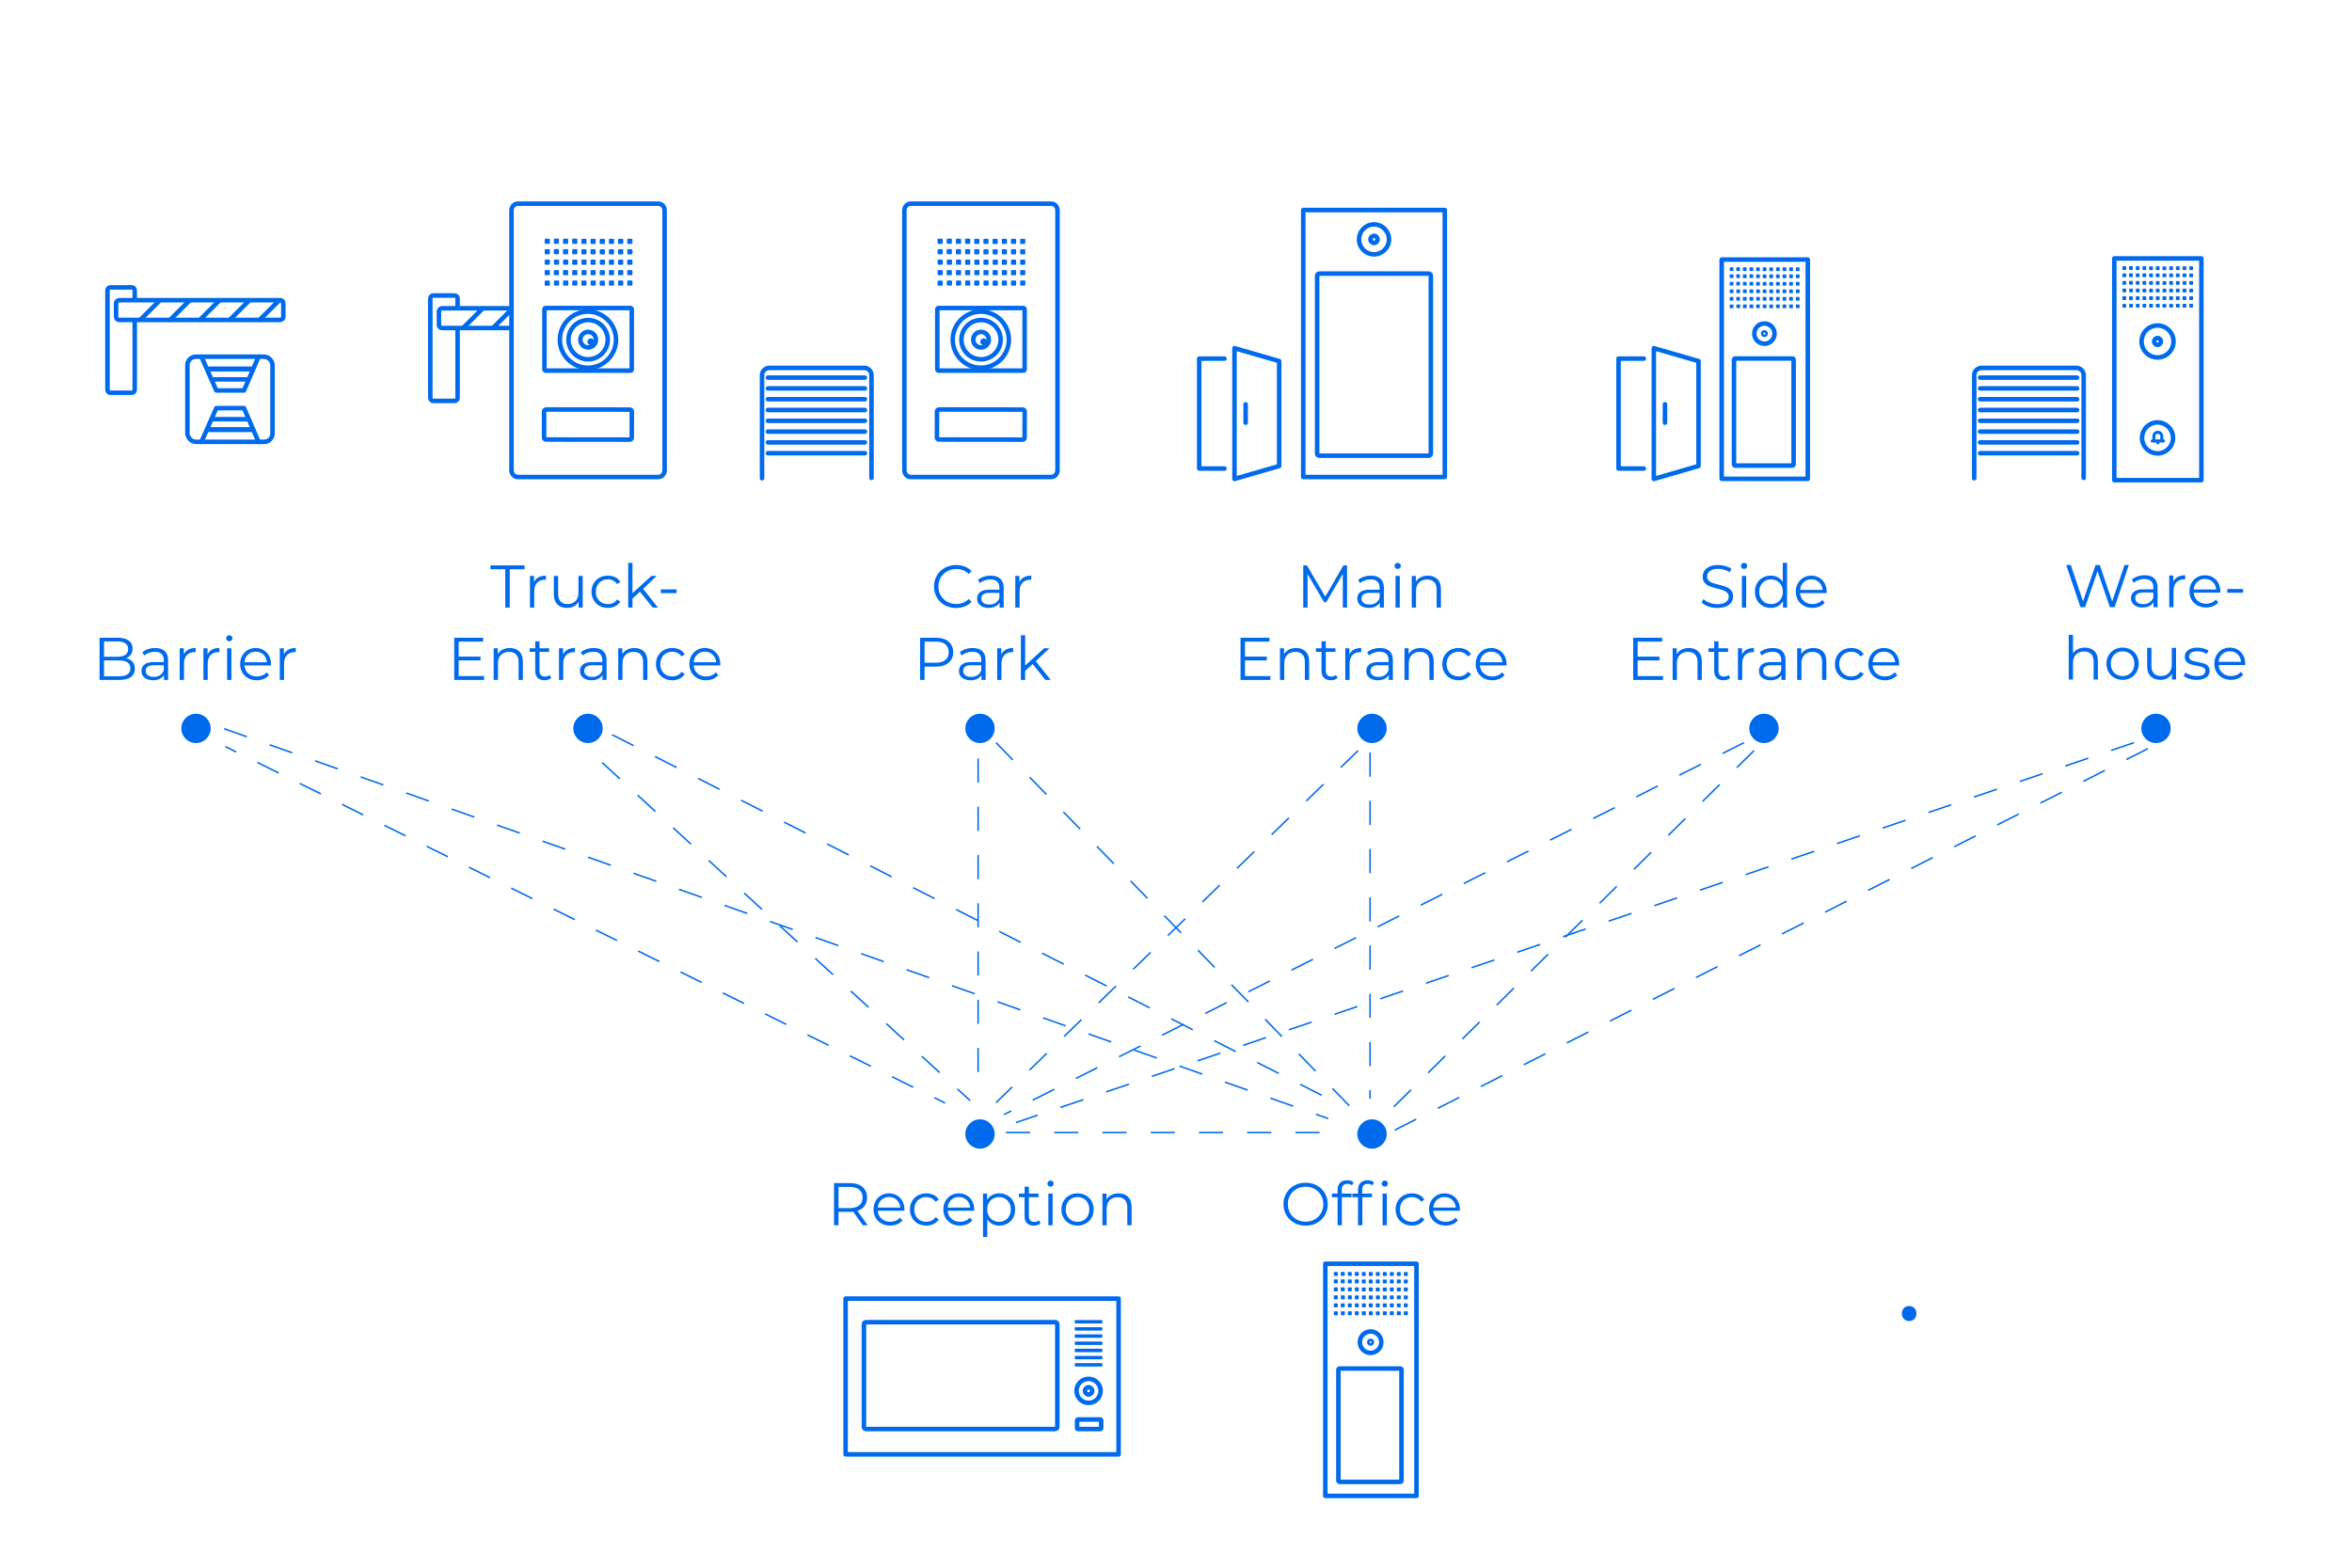 <?xml version="1.0" encoding="UTF-8"?>
<svg xmlns="http://www.w3.org/2000/svg" xmlns:xlink="http://www.w3.org/1999/xlink" width="780" height="520" viewBox="0 0 780 520">
  <defs>
    <style>
      .d, .e, .f, .g, .h, .i, .j {
        fill: none;
      }

      .k {
        fill: #006aec;
      }

      .e, .f, .g, .h, .i, .j {
        stroke: #006aec;
      }

      .e, .f, .i, .j {
        stroke-miterlimit: 10;
      }

      .e, .g, .h {
        stroke-linecap: round;
      }

      .f, .i, .j {
        stroke-width: .5px;
      }

      .g {
        stroke-width: 1.67px;
      }

      .g, .h {
        stroke-linejoin: round;
      }

      .h {
        stroke-width: 1.5px;
      }

      .i {
        stroke-dasharray: 8 8;
      }

      .l {
        clip-path: url(#b);
      }

      .j {
        stroke-dasharray: 7.83 7.83;
      }
    </style>
    <clipPath id="b">
      <rect class="d" x="132.87" y="81.37" width="36.45" height="56.05"></rect>
    </clipPath>
  </defs>
  <g id="a" data-name="Ebene 1">
    <g>
      <rect class="h" x="701.17" y="85.72" width="28.88" height="73.55"></rect>
      <path class="h" d="M715.51,107.96c2.93,0,5.3,2.38,5.3,5.3s-2.38,5.31-5.3,5.31-5.3-2.38-5.3-5.31,2.38-5.3,5.3-5.3Z"></path>
      <path class="h" d="M715.51,112.13c.63,0,1.13.51,1.13,1.13s-.51,1.13-1.13,1.13-1.13-.51-1.13-1.13.51-1.13,1.13-1.13Z"></path>
      <path class="h" d="M715.51,140.11c2.83,0,5.14,2.3,5.14,5.14s-2.31,5.14-5.14,5.14-5.14-2.31-5.14-5.14,2.31-5.14,5.14-5.14Z"></path>
      <g>
        <rect class="k" x="721.6" y="90.7" width="1.25" height="1.26" rx=".2" ry=".2"></rect>
        <rect class="k" x="721.6" y="93.22" width="1.25" height="1.26" rx=".2" ry=".2"></rect>
        <rect class="k" x="721.6" y="95.74" width="1.25" height="1.26" rx=".2" ry=".2"></rect>
        <rect class="k" x="721.6" y="98.26" width="1.25" height="1.26" rx=".2" ry=".2"></rect>
        <rect class="k" x="721.6" y="100.78" width="1.25" height="1.25" rx=".2" ry=".2"></rect>
        <rect class="k" x="719.39" y="90.7" width="1.26" height="1.26" rx=".2" ry=".2"></rect>
        <rect class="k" x="719.39" y="93.22" width="1.26" height="1.26" rx=".2" ry=".2"></rect>
        <rect class="k" x="719.39" y="95.74" width="1.26" height="1.26" rx=".2" ry=".2"></rect>
        <rect class="k" x="719.39" y="98.26" width="1.26" height="1.26" rx=".2" ry=".2"></rect>
        <rect class="k" x="719.39" y="100.78" width="1.26" height="1.25" rx=".2" ry=".2"></rect>
        <rect class="k" x="717.16" y="90.71" width="1.26" height="1.25" rx=".2" ry=".2"></rect>
        <rect class="k" x="717.18" y="95.74" width="1.25" height="1.26" rx=".2" ry=".2"></rect>
        <rect class="k" x="717.16" y="93.24" width="1.26" height="1.25" rx=".2" ry=".2"></rect>
        <rect class="k" x="717.16" y="98.26" width="1.26" height="1.26" rx=".2" ry=".2"></rect>
        <rect class="k" x="717.16" y="100.8" width="1.26" height="1.25" rx=".2" ry=".2"></rect>
        <rect class="k" x="714.97" y="100.78" width="1.25" height="1.25" rx=".2" ry=".2"></rect>
        <rect class="k" x="714.94" y="98.26" width="1.25" height="1.26" rx=".2" ry=".2"></rect>
        <rect class="k" x="714.94" y="95.74" width="1.25" height="1.26" rx=".2" ry=".2"></rect>
        <rect class="k" x="714.94" y="90.7" width="1.25" height="1.26" rx=".2" ry=".2"></rect>
        <rect class="k" x="714.94" y="93.22" width="1.25" height="1.26" rx=".2" ry=".2"></rect>
        <rect class="k" x="712.74" y="95.74" width="1.26" height="1.26" rx=".2" ry=".2"></rect>
        <rect class="k" x="712.74" y="98.26" width="1.26" height="1.26" rx=".2" ry=".2"></rect>
        <rect class="k" x="712.72" y="90.7" width="1.26" height="1.26" rx=".2" ry=".2"></rect>
        <rect class="k" x="712.72" y="93.22" width="1.26" height="1.26" rx=".2" ry=".2"></rect>
        <rect class="k" x="712.72" y="100.78" width="1.25" height="1.25" rx=".2" ry=".2"></rect>
        <rect class="k" x="710.51" y="90.67" width="1.25" height="1.26" rx=".2" ry=".2"></rect>
        <rect class="k" x="710.52" y="95.74" width="1.25" height="1.26" rx=".2" ry=".2"></rect>
        <rect class="k" x="710.51" y="93.2" width="1.25" height="1.26" rx=".2" ry=".2"></rect>
        <rect class="k" x="710.51" y="98.26" width="1.25" height="1.26" rx=".2" ry=".2"></rect>
        <rect class="k" x="710.52" y="100.78" width="1.25" height="1.25" rx=".2" ry=".2"></rect>
        <path class="k" d="M708.49,90.68h.86c.11,0,.2.09.2.2v.86c0,.11-.09.2-.2.2h-.86c-.11,0-.2-.09-.2-.2v-.86c0-.11.09-.2.2-.2Z"></path>
        <rect class="k" x="708.31" y="95.73" width="1.25" height="1.25" rx=".2" ry=".2"></rect>
        <rect class="k" x="708.29" y="93.2" width="1.25" height="1.26" rx=".2" ry=".2"></rect>
        <rect class="k" x="708.29" y="98.26" width="1.25" height="1.26" rx=".2" ry=".2"></rect>
        <rect class="k" x="708.31" y="100.78" width="1.25" height="1.25" rx=".2" ry=".2"></rect>
        <rect class="k" x="706.06" y="90.66" width="1.25" height="1.26" rx=".2" ry=".2"></rect>
        <rect class="k" x="706.1" y="95.73" width="1.25" height="1.25" rx=".2" ry=".2"></rect>
        <rect class="k" x="706.06" y="93.18" width="1.25" height="1.26" rx=".2" ry=".2"></rect>
        <rect class="k" x="706.06" y="98.26" width="1.25" height="1.26" rx=".2" ry=".2"></rect>
        <rect class="k" x="706.1" y="100.78" width="1.25" height="1.25" rx=".2" ry=".2"></rect>
        <path class="k" d="M704.06,90.68h.86c.11,0,.2.09.2.2v.86c0,.11-.09.2-.2.2h-.86c-.11,0-.2-.09-.2-.2v-.86c0-.11.09-.2.2-.2Z"></path>
        <rect class="k" x="703.86" y="93.2" width="1.25" height="1.26" rx=".2" ry=".2"></rect>
        <rect class="k" x="703.86" y="95.73" width="1.25" height="1.25" rx=".2" ry=".2"></rect>
        <rect class="k" x="703.86" y="98.26" width="1.25" height="1.26" rx=".2" ry=".2"></rect>
        <rect class="k" x="703.86" y="100.8" width="1.25" height="1.25" rx=".2" ry=".2"></rect>
        <rect class="k" x="723.82" y="100.78" width="1.25" height="1.25" rx=".2" ry=".2"></rect>
        <rect class="k" x="723.82" y="98.26" width="1.25" height="1.26" rx=".2" ry=".2"></rect>
        <rect class="k" x="723.82" y="95.74" width="1.25" height="1.26" rx=".2" ry=".2"></rect>
        <rect class="k" x="723.82" y="93.22" width="1.25" height="1.26" rx=".2" ry=".2"></rect>
        <rect class="k" x="723.82" y="90.7" width="1.25" height="1.26" rx=".2" ry=".2"></rect>
        <rect class="k" x="726.04" y="100.78" width="1.25" height="1.25" rx=".2" ry=".2"></rect>
        <rect class="k" x="726.04" y="98.26" width="1.25" height="1.26" rx=".2" ry=".2"></rect>
        <rect class="k" x="726.04" y="95.74" width="1.25" height="1.26" rx=".2" ry=".2"></rect>
        <rect class="k" x="726.04" y="93.22" width="1.25" height="1.26" rx=".2" ry=".2"></rect>
        <rect class="k" x="726.04" y="90.7" width="1.25" height="1.26" rx=".2" ry=".2"></rect>
        <rect class="k" x="721.6" y="88.33" width="1.25" height="1.26" rx=".2" ry=".2"></rect>
        <rect class="k" x="719.39" y="88.33" width="1.26" height="1.26" rx=".2" ry=".2"></rect>
        <rect class="k" x="717.16" y="88.35" width="1.26" height="1.25" rx=".2" ry=".2"></rect>
        <rect class="k" x="714.94" y="88.33" width="1.25" height="1.26" rx=".2" ry=".2"></rect>
        <rect class="k" x="712.72" y="88.33" width="1.26" height="1.26" rx=".2" ry=".2"></rect>
        <rect class="k" x="710.51" y="88.31" width="1.25" height="1.26" rx=".2" ry=".2"></rect>
        <path class="k" d="M708.49,88.31h.86c.11,0,.2.09.2.2v.86c0,.11-.09.2-.2.2h-.86c-.11,0-.2-.09-.2-.2v-.86c0-.11.09-.2.2-.2Z"></path>
        <rect class="k" x="706.06" y="88.29" width="1.25" height="1.26" rx=".2" ry=".2"></rect>
        <path class="k" d="M704.06,88.31h.86c.11,0,.2.09.2.2v.86c0,.11-.09.2-.2.2h-.86c-.11,0-.2-.09-.2-.2v-.86c0-.11.09-.2.2-.2Z"></path>
        <rect class="k" x="723.82" y="88.33" width="1.25" height="1.26" rx=".2" ry=".2"></rect>
        <rect class="k" x="726.04" y="88.33" width="1.25" height="1.26" rx=".2" ry=".2"></rect>
      </g>
      <g>
        <line class="e" x1="713.74" y1="146.27" x2="717.5" y2="146.27"></line>
        <path class="e" d="M714.3,146.22v-1.56s0-1.26,1.31-1.26,1.31,1.31,1.31,1.31v1.5"></path>
        <line class="e" x1="715.64" y1="146.28" x2="715.64" y2="146.9"></line>
      </g>
    </g>
    <g>
      <rect class="h" x="280.43" y="430.74" width="90.53" height="51.67"></rect>
      <path class="h" d="M365.01,461.35c0,2.2-1.79,3.99-4,3.99s-4-1.79-4-3.99,1.79-3.99,4-3.99,4,1.79,4,3.99Z"></path>
      <path class="h" d="M287.26,474.01c-.41,0-.75-.3-.75-.66v-34.13c0-.37.34-.66.75-.66h62.63c.41,0,.75.3.75.66v34.13c0,.37-.34.66-.75.66h-62.63Z"></path>
      <rect class="h" x="357.19" y="470.84" width="8" height="3.17" rx=".3" ry=".3"></rect>
      <path class="h" d="M361.01,462.56c-.66,0-1.2-.54-1.2-1.2s.54-1.2,1.2-1.2,1.2.54,1.2,1.2-.54,1.2-1.2,1.2Z"></path>
      <rect class="k" x="356.42" y="452.14" width="9.17" height="1.13" rx=".25" ry=".25"></rect>
      <rect class="k" x="356.42" y="437.85" width="9.17" height="1.13" rx=".25" ry=".25"></rect>
      <rect class="k" x="356.42" y="440.23" width="9.17" height="1.13" rx=".25" ry=".25"></rect>
      <rect class="k" x="356.42" y="442.61" width="9.17" height="1.13" rx=".25" ry=".25"></rect>
      <rect class="k" x="356.42" y="444.99" width="9.17" height="1.13" rx=".25" ry=".25"></rect>
      <rect class="k" x="356.42" y="447.37" width="9.17" height="1.13" rx=".25" ry=".25"></rect>
      <rect class="k" x="356.42" y="449.76" width="9.17" height="1.13" rx=".25" ry=".25"></rect>
    </g>
    <g>
      <path class="h" d="M432.2,69.67v88.55h46.95v-88.55h-46.95ZM455.67,74.43c2.74,0,4.97,2.23,4.97,4.97s-2.23,4.97-4.97,4.97-4.97-2.23-4.97-4.97,2.23-4.97,4.97-4.97ZM474.52,150.45c0,.39-.32.71-.71.71h-36.29c-.39,0-.71-.32-.71-.71v-58.98c0-.39.32-.71.71-.71h36.29c.39,0,.71.32.71.71v58.98Z"></path>
      <path class="h" d="M455.67,80.59c-.65,0-1.18-.53-1.18-1.18s.53-1.18,1.18-1.18,1.18.53,1.18,1.18-.53,1.18-1.18,1.18Z"></path>
    </g>
    <g>
      <rect class="h" x="439.52" y="419.19" width="30.23" height="77"></rect>
      <path class="h" d="M464.78,491.1c0,.24-.18.44-.39.44h-20.15c-.22,0-.39-.2-.39-.44v-36.72c0-.24.18-.44.39-.44h20.15c.22,0,.39.2.39.44v36.72Z"></path>
      <path class="h" d="M454.53,441.64c1.96,0,3.56,1.59,3.56,3.56s-1.59,3.56-3.56,3.56-3.56-1.6-3.56-3.56,1.59-3.56,3.56-3.56Z"></path>
      <path class="h" d="M454.53,444.77c.24,0,.43.19.43.43s-.19.43-.43.43-.43-.19-.43-.43.19-.43.43-.43Z"></path>
      <g>
        <rect class="k" x="460.91" y="424.4" width="1.31" height="1.31" rx=".21" ry=".21"></rect>
        <rect class="k" x="460.91" y="427.04" width="1.31" height="1.31" rx=".21" ry=".21"></rect>
        <rect class="k" x="460.91" y="429.68" width="1.31" height="1.31" rx=".21" ry=".21"></rect>
        <rect class="k" x="460.91" y="432.32" width="1.31" height="1.31" rx=".21" ry=".21"></rect>
        <path class="k" d="M461.12,434.95h.9c.11,0,.21.09.21.21v.9c0,.11-.09.21-.21.21h-.9c-.11,0-.21-.09-.21-.21v-.9c0-.11.09-.21.21-.21Z"></path>
        <rect class="k" x="458.59" y="424.4" width="1.31" height="1.31" rx=".21" ry=".21"></rect>
        <rect class="k" x="458.59" y="427.04" width="1.31" height="1.31" rx=".21" ry=".21"></rect>
        <rect class="k" x="458.59" y="429.68" width="1.31" height="1.31" rx=".21" ry=".21"></rect>
        <rect class="k" x="458.59" y="432.32" width="1.31" height="1.31" rx=".21" ry=".21"></rect>
        <path class="k" d="M458.8,434.95h.9c.11,0,.21.09.21.21v.9c0,.11-.09.21-.21.21h-.9c-.11,0-.21-.09-.21-.21v-.9c0-.11.09-.21.21-.21Z"></path>
        <rect class="k" x="456.26" y="424.41" width="1.31" height="1.31" rx=".21" ry=".21"></rect>
        <path class="k" d="M456.49,429.68h.9c.11,0,.21.09.21.21v.9c0,.11-.09.21-.21.21h-.9c-.11,0-.21-.09-.21-.21v-.9c0-.11.09-.21.21-.21Z"></path>
        <rect class="k" x="456.26" y="427.06" width="1.31" height="1.31" rx=".21" ry=".21"></rect>
        <rect class="k" x="456.26" y="432.32" width="1.31" height="1.31" rx=".21" ry=".21"></rect>
        <path class="k" d="M456.46,434.97h.9c.11,0,.21.09.21.21v.9c0,.11-.09.21-.21.21h-.9c-.11,0-.21-.09-.21-.21v-.9c0-.11.09-.21.21-.21Z"></path>
        <path class="k" d="M454.17,434.95h.9c.11,0,.21.09.21.21v.9c0,.11-.09.21-.21.21h-.9c-.11,0-.21-.09-.21-.21v-.9c0-.11.09-.21.21-.21Z"></path>
        <path class="k" d="M454.14,432.32h.9c.11,0,.21.09.21.21v.9c0,.11-.09.21-.21.21h-.9c-.11,0-.21-.09-.21-.21v-.9c0-.11.09-.21.21-.21Z"></path>
        <path class="k" d="M454.15,429.68h.9c.11,0,.21.09.21.21v.9c0,.11-.09.21-.21.21h-.9c-.11,0-.21-.09-.21-.21v-.9c0-.11.09-.21.21-.21Z"></path>
        <rect class="k" x="453.93" y="424.4" width="1.31" height="1.31" rx=".21" ry=".21"></rect>
        <rect class="k" x="453.93" y="427.04" width="1.31" height="1.31" rx=".21" ry=".21"></rect>
        <path class="k" d="M451.84,429.68h.9c.11,0,.21.09.21.21v.9c0,.11-.09.21-.21.21h-.9c-.11,0-.21-.09-.21-.21v-.9c0-.11.09-.21.21-.21Z"></path>
        <path class="k" d="M451.84,432.32h.9c.11,0,.21.09.21.21v.9c0,.11-.09.21-.21.21h-.9c-.11,0-.21-.09-.21-.21v-.9c0-.11.09-.21.21-.21Z"></path>
        <rect class="k" x="451.61" y="424.4" width="1.31" height="1.31" rx=".21" ry=".21"></rect>
        <rect class="k" x="451.61" y="427.04" width="1.31" height="1.31" rx=".21" ry=".21"></rect>
        <path class="k" d="M451.82,434.95h.9c.11,0,.21.09.21.21v.9c0,.11-.09.21-.21.21h-.9c-.11,0-.21-.09-.21-.21v-.9c0-.11.09-.21.21-.21Z"></path>
        <path class="k" d="M449.51,424.37h.9c.11,0,.21.09.21.21v.9c0,.11-.09.21-.21.21h-.9c-.11,0-.21-.09-.21-.21v-.9c0-.11.09-.21.21-.21Z"></path>
        <path class="k" d="M449.51,429.68h.9c.11,0,.21.09.21.21v.9c0,.11-.09.21-.21.21h-.9c-.11,0-.21-.09-.21-.21v-.9c0-.11.09-.21.21-.21Z"></path>
        <path class="k" d="M449.51,427.02h.9c.11,0,.21.09.21.21v.9c0,.11-.09.21-.21.21h-.9c-.11,0-.21-.09-.21-.21v-.9c0-.11.09-.21.21-.21Z"></path>
        <path class="k" d="M449.51,432.32h.9c.11,0,.21.09.21.21v.9c0,.11-.09.21-.21.21h-.9c-.11,0-.21-.09-.21-.21v-.9c0-.11.09-.21.21-.21Z"></path>
        <path class="k" d="M449.51,434.95h.9c.11,0,.21.09.21.21v.9c0,.11-.09.21-.21.21h-.9c-.11,0-.21-.09-.21-.21v-.9c0-.11.09-.21.21-.21Z"></path>
        <path class="k" d="M447.18,424.38h.9c.11,0,.21.09.21.21v.9c0,.11-.09.21-.21.21h-.9c-.11,0-.21-.09-.21-.21v-.9c0-.11.09-.21.21-.21Z"></path>
        <path class="k" d="M447.2,429.67h.9c.11,0,.21.09.21.21v.9c0,.11-.09.21-.21.21h-.9c-.11,0-.21-.09-.21-.21v-.9c0-.11.09-.21.21-.21Z"></path>
        <path class="k" d="M447.18,427.02h.9c.11,0,.21.09.21.21v.9c0,.11-.09.21-.21.21h-.9c-.11,0-.21-.09-.21-.21v-.9c0-.11.09-.21.21-.21Z"></path>
        <path class="k" d="M447.18,432.32h.9c.11,0,.21.09.21.21v.9c0,.11-.09.21-.21.21h-.9c-.11,0-.21-.09-.21-.21v-.9c0-.11.09-.21.21-.21Z"></path>
        <path class="k" d="M447.2,434.95h.9c.11,0,.21.09.21.21v.9c0,.11-.09.21-.21.21h-.9c-.11,0-.21-.09-.21-.21v-.9c0-.11.09-.21.21-.21Z"></path>
        <path class="k" d="M444.85,424.36h.9c.11,0,.21.09.21.21v.9c0,.11-.09.21-.21.21h-.9c-.11,0-.21-.09-.21-.21v-.9c0-.11.09-.21.21-.21Z"></path>
        <path class="k" d="M444.89,429.67h.9c.11,0,.21.09.21.21v.9c0,.11-.09.21-.21.21h-.9c-.11,0-.21-.09-.21-.21v-.9c0-.11.09-.21.21-.21Z"></path>
        <path class="k" d="M444.85,427h.9c.11,0,.21.09.21.21v.9c0,.11-.09.21-.21.21h-.9c-.11,0-.21-.09-.21-.21v-.9c0-.11.09-.21.21-.21Z"></path>
        <path class="k" d="M444.85,432.32h.9c.11,0,.21.09.21.21v.9c0,.11-.09.21-.21.21h-.9c-.11,0-.21-.09-.21-.21v-.9c0-.11.09-.21.21-.21Z"></path>
        <path class="k" d="M444.89,434.95h.9c.11,0,.21.09.21.21v.9c0,.11-.09.21-.21.21h-.9c-.11,0-.21-.09-.21-.21v-.9c0-.11.09-.21.21-.21Z"></path>
        <path class="k" d="M442.55,424.38h.9c.11,0,.21.09.21.21v.9c0,.11-.09.21-.21.21h-.9c-.11,0-.21-.09-.21-.21v-.9c0-.11.09-.21.21-.21Z"></path>
        <path class="k" d="M442.55,427.02h.9c.11,0,.21.09.21.21v.9c0,.11-.09.21-.21.21h-.9c-.11,0-.21-.09-.21-.21v-.9c0-.11.09-.21.21-.21Z"></path>
        <path class="k" d="M442.55,429.67h.9c.11,0,.21.09.21.21v.9c0,.11-.09.21-.21.21h-.9c-.11,0-.21-.09-.21-.21v-.9c0-.11.09-.21.21-.21Z"></path>
        <path class="k" d="M442.55,432.32h.9c.11,0,.21.09.21.21v.9c0,.11-.09.21-.21.21h-.9c-.11,0-.21-.09-.21-.21v-.9c0-.11.09-.21.21-.21Z"></path>
        <path class="k" d="M442.55,434.97h.9c.11,0,.21.09.21.21v.9c0,.11-.09.21-.21.21h-.9c-.11,0-.21-.09-.21-.21v-.9c0-.11.09-.21.21-.21Z"></path>
        <path class="k" d="M463.44,434.95h.9c.11,0,.21.09.21.21v.9c0,.11-.09.21-.21.21h-.9c-.11,0-.21-.09-.21-.21v-.9c0-.11.09-.21.21-.21Z"></path>
        <rect class="k" x="463.23" y="432.32" width="1.31" height="1.31" rx=".21" ry=".21"></rect>
        <rect class="k" x="463.23" y="429.68" width="1.31" height="1.31" rx=".21" ry=".21"></rect>
        <rect class="k" x="463.23" y="427.04" width="1.31" height="1.31" rx=".21" ry=".21"></rect>
        <rect class="k" x="463.23" y="424.4" width="1.31" height="1.31" rx=".21" ry=".21"></rect>
        <path class="k" d="M465.77,434.95h.9c.11,0,.21.09.21.21v.9c0,.11-.09.21-.21.21h-.9c-.11,0-.21-.09-.21-.21v-.9c0-.11.09-.21.21-.21Z"></path>
        <rect class="k" x="465.56" y="432.32" width="1.31" height="1.31" rx=".21" ry=".21"></rect>
        <rect class="k" x="465.56" y="429.68" width="1.31" height="1.31" rx=".21" ry=".21"></rect>
        <rect class="k" x="465.56" y="427.04" width="1.31" height="1.31" rx=".21" ry=".21"></rect>
        <rect class="k" x="465.56" y="424.4" width="1.31" height="1.31" rx=".21" ry=".21"></rect>
        <rect class="k" x="460.91" y="421.92" width="1.31" height="1.31" rx=".21" ry=".21"></rect>
        <rect class="k" x="458.59" y="421.92" width="1.31" height="1.31" rx=".21" ry=".21"></rect>
        <rect class="k" x="456.26" y="421.94" width="1.31" height="1.31" rx=".21" ry=".21"></rect>
        <rect class="k" x="453.93" y="421.92" width="1.31" height="1.31" rx=".21" ry=".21"></rect>
        <rect class="k" x="451.61" y="421.92" width="1.31" height="1.31" rx=".21" ry=".21"></rect>
        <path class="k" d="M449.51,421.9h.9c.11,0,.21.09.21.21v.9c0,.11-.09.21-.21.21h-.9c-.11,0-.21-.09-.21-.21v-.9c0-.11.09-.21.21-.21Z"></path>
        <path class="k" d="M447.18,421.9h.9c.11,0,.21.09.21.21v.9c0,.11-.09.21-.21.21h-.9c-.11,0-.21-.09-.21-.21v-.9c0-.11.09-.21.21-.21Z"></path>
        <path class="k" d="M444.85,421.88h.9c.11,0,.21.09.21.21v.9c0,.11-.09.21-.21.21h-.9c-.11,0-.21-.09-.21-.21v-.9c0-.11.09-.21.21-.21Z"></path>
        <path class="k" d="M442.55,421.9h.9c.11,0,.21.09.21.21v.9c0,.11-.09.21-.21.21h-.9c-.11,0-.21-.09-.21-.21v-.9c0-.11.09-.21.21-.21Z"></path>
        <rect class="k" x="463.23" y="421.92" width="1.31" height="1.31" rx=".21" ry=".21"></rect>
        <rect class="k" x="465.56" y="421.92" width="1.31" height="1.31" rx=".21" ry=".21"></rect>
      </g>
    </g>
    <g>
      <rect class="h" x="570.97" y="86.1" width="28.55" height="72.72"></rect>
      <path class="h" d="M594.82,154.01c0,.23-.17.42-.37.42h-19.03c-.2,0-.37-.19-.37-.42v-34.68c0-.23.17-.42.37-.42h19.03c.2,0,.37.19.37.42v34.68Z"></path>
      <path class="h" d="M585.14,107.3c1.85,0,3.36,1.51,3.36,3.36s-1.51,3.36-3.36,3.36-3.36-1.51-3.36-3.36,1.51-3.36,3.36-3.36Z"></path>
      <path class="h" d="M585.14,110.25c.22,0,.41.18.41.41s-.18.41-.41.41-.41-.18-.41-.41.18-.41.41-.41Z"></path>
      <g>
        <rect class="k" x="591.17" y="91.02" width="1.24" height="1.24" rx=".19" ry=".19"></rect>
        <rect class="k" x="591.17" y="93.51" width="1.24" height="1.24" rx=".19" ry=".19"></rect>
        <rect class="k" x="591.17" y="96" width="1.24" height="1.24" rx=".19" ry=".19"></rect>
        <rect class="k" x="591.17" y="98.49" width="1.24" height="1.24" rx=".19" ry=".19"></rect>
        <rect class="k" x="591.17" y="100.98" width="1.24" height="1.24" rx=".19" ry=".19"></rect>
        <rect class="k" x="588.98" y="91.02" width="1.24" height="1.24" rx=".19" ry=".19"></rect>
        <rect class="k" x="588.98" y="93.51" width="1.24" height="1.24" rx=".19" ry=".19"></rect>
        <rect class="k" x="588.98" y="96" width="1.24" height="1.24" rx=".19" ry=".19"></rect>
        <rect class="k" x="588.98" y="98.49" width="1.24" height="1.24" rx=".19" ry=".19"></rect>
        <rect class="k" x="588.98" y="100.98" width="1.24" height="1.24" rx=".19" ry=".19"></rect>
        <rect class="k" x="586.77" y="91.03" width="1.24" height="1.24" rx=".19" ry=".19"></rect>
        <rect class="k" x="586.79" y="96" width="1.24" height="1.24" rx=".19" ry=".19"></rect>
        <rect class="k" x="586.77" y="93.53" width="1.24" height="1.24" rx=".19" ry=".19"></rect>
        <rect class="k" x="586.77" y="98.49" width="1.24" height="1.24" rx=".19" ry=".19"></rect>
        <rect class="k" x="586.77" y="101" width="1.24" height="1.24" rx=".19" ry=".19"></rect>
        <rect class="k" x="584.6" y="100.98" width="1.24" height="1.24" rx=".19" ry=".19"></rect>
        <rect class="k" x="584.58" y="98.49" width="1.24" height="1.24" rx=".19" ry=".19"></rect>
        <rect class="k" x="584.58" y="96" width="1.24" height="1.24" rx=".19" ry=".19"></rect>
        <rect class="k" x="584.58" y="91.02" width="1.24" height="1.24" rx=".19" ry=".19"></rect>
        <rect class="k" x="584.58" y="93.51" width="1.24" height="1.24" rx=".19" ry=".19"></rect>
        <rect class="k" x="582.41" y="96" width="1.24" height="1.24" rx=".19" ry=".19"></rect>
        <rect class="k" x="582.41" y="98.49" width="1.24" height="1.24" rx=".19" ry=".19"></rect>
        <rect class="k" x="582.39" y="91.02" width="1.24" height="1.24" rx=".19" ry=".19"></rect>
        <rect class="k" x="582.39" y="93.51" width="1.24" height="1.24" rx=".19" ry=".19"></rect>
        <rect class="k" x="582.39" y="100.98" width="1.24" height="1.24" rx=".19" ry=".19"></rect>
        <rect class="k" x="580.2" y="90.99" width="1.24" height="1.24" rx=".19" ry=".19"></rect>
        <rect class="k" x="580.21" y="96" width="1.24" height="1.24" rx=".19" ry=".19"></rect>
        <rect class="k" x="580.2" y="93.49" width="1.24" height="1.24" rx=".19" ry=".19"></rect>
        <rect class="k" x="580.2" y="98.49" width="1.24" height="1.24" rx=".19" ry=".19"></rect>
        <rect class="k" x="580.21" y="100.98" width="1.24" height="1.24" rx=".19" ry=".19"></rect>
        <rect class="k" x="578" y="91" width="1.24" height="1.24" rx=".19" ry=".19"></rect>
        <rect class="k" x="578.02" y="95.99" width="1.24" height="1.24" rx=".19" ry=".19"></rect>
        <rect class="k" x="578" y="93.49" width="1.24" height="1.24" rx=".19" ry=".19"></rect>
        <rect class="k" x="578" y="98.49" width="1.24" height="1.24" rx=".19" ry=".19"></rect>
        <rect class="k" x="578.02" y="100.98" width="1.24" height="1.24" rx=".19" ry=".19"></rect>
        <rect class="k" x="575.8" y="90.98" width="1.24" height="1.24" rx=".19" ry=".19"></rect>
        <rect class="k" x="575.84" y="95.99" width="1.24" height="1.24" rx=".19" ry=".19"></rect>
        <rect class="k" x="575.8" y="93.47" width="1.24" height="1.24" rx=".19" ry=".19"></rect>
        <rect class="k" x="575.8" y="98.49" width="1.24" height="1.24" rx=".19" ry=".19"></rect>
        <rect class="k" x="575.84" y="100.98" width="1.24" height="1.24" rx=".19" ry=".19"></rect>
        <rect class="k" x="573.63" y="91" width="1.24" height="1.24" rx=".19" ry=".19"></rect>
        <rect class="k" x="573.63" y="93.49" width="1.24" height="1.24" rx=".19" ry=".19"></rect>
        <rect class="k" x="573.63" y="95.99" width="1.24" height="1.24" rx=".19" ry=".19"></rect>
        <rect class="k" x="573.63" y="98.49" width="1.24" height="1.24" rx=".19" ry=".19"></rect>
        <rect class="k" x="573.63" y="101" width="1.24" height="1.24" rx=".19" ry=".19"></rect>
        <rect class="k" x="593.36" y="100.98" width="1.24" height="1.24" rx=".19" ry=".19"></rect>
        <rect class="k" x="593.36" y="98.49" width="1.24" height="1.24" rx=".19" ry=".19"></rect>
        <rect class="k" x="593.36" y="96" width="1.24" height="1.24" rx=".19" ry=".19"></rect>
        <rect class="k" x="593.36" y="93.51" width="1.24" height="1.24" rx=".19" ry=".19"></rect>
        <rect class="k" x="593.36" y="91.02" width="1.24" height="1.24" rx=".19" ry=".19"></rect>
        <rect class="k" x="595.56" y="100.98" width="1.24" height="1.24" rx=".19" ry=".19"></rect>
        <rect class="k" x="595.56" y="98.49" width="1.24" height="1.24" rx=".19" ry=".19"></rect>
        <rect class="k" x="595.56" y="96" width="1.24" height="1.24" rx=".19" ry=".19"></rect>
        <rect class="k" x="595.56" y="93.51" width="1.24" height="1.24" rx=".19" ry=".19"></rect>
        <rect class="k" x="595.56" y="91.02" width="1.24" height="1.24" rx=".19" ry=".19"></rect>
        <rect class="k" x="591.17" y="88.68" width="1.24" height="1.24" rx=".19" ry=".19"></rect>
        <rect class="k" x="588.98" y="88.68" width="1.24" height="1.24" rx=".19" ry=".19"></rect>
        <rect class="k" x="586.77" y="88.69" width="1.24" height="1.24" rx=".19" ry=".19"></rect>
        <rect class="k" x="584.58" y="88.68" width="1.24" height="1.24" rx=".19" ry=".19"></rect>
        <rect class="k" x="582.39" y="88.68" width="1.24" height="1.24" rx=".19" ry=".19"></rect>
        <rect class="k" x="580.2" y="88.65" width="1.24" height="1.24" rx=".19" ry=".19"></rect>
        <rect class="k" x="578" y="88.66" width="1.24" height="1.24" rx=".19" ry=".19"></rect>
        <rect class="k" x="575.8" y="88.64" width="1.24" height="1.24" rx=".19" ry=".19"></rect>
        <rect class="k" x="573.63" y="88.66" width="1.24" height="1.24" rx=".19" ry=".19"></rect>
        <rect class="k" x="593.36" y="88.68" width="1.24" height="1.24" rx=".19" ry=".19"></rect>
        <rect class="k" x="595.56" y="88.68" width="1.24" height="1.24" rx=".19" ry=".19"></rect>
      </g>
    </g>
    <g>
      <path class="h" d="M326.63,113.37c0,.21-.17.39-.39.39s-.39-.17-.39-.39.17-.39.39-.39.39.17.39.39"></path>
      <path class="h" d="M348.59,67.55h-46.56c-1.16,0-2.11,1-2.11,2.22v86.23c0,1.22.95,2.22,2.11,2.22h46.56c1.16,0,2.11-1,2.11-2.22v-86.23c0-1.22-.94-2.22-2.11-2.22Z"></path>
      <rect class="k" x="335.27" y="79.2" width="1.72" height="1.72" rx=".27" ry=".27"></rect>
      <rect class="k" x="335.27" y="82.66" width="1.72" height="1.72" rx=".27" ry=".27"></rect>
      <rect class="k" x="335.27" y="86.12" width="1.72" height="1.72" rx=".27" ry=".27"></rect>
      <rect class="k" x="335.27" y="89.58" width="1.72" height="1.72" rx=".27" ry=".27"></rect>
      <rect class="k" x="335.27" y="93.03" width="1.72" height="1.72" rx=".27" ry=".27"></rect>
      <rect class="k" x="332.23" y="79.2" width="1.72" height="1.72" rx=".27" ry=".27"></rect>
      <rect class="k" x="332.23" y="82.66" width="1.72" height="1.72" rx=".27" ry=".27"></rect>
      <rect class="k" x="332.23" y="86.12" width="1.72" height="1.72" rx=".27" ry=".27"></rect>
      <rect class="k" x="332.23" y="89.58" width="1.72" height="1.72" rx=".27" ry=".27"></rect>
      <rect class="k" x="332.23" y="93.03" width="1.72" height="1.72" rx=".27" ry=".27"></rect>
      <rect class="k" x="329.17" y="79.22" width="1.72" height="1.72" rx=".27" ry=".27"></rect>
      <rect class="k" x="329.2" y="86.12" width="1.72" height="1.72" rx=".27" ry=".27"></rect>
      <rect class="k" x="329.17" y="82.68" width="1.72" height="1.72" rx=".27" ry=".27"></rect>
      <rect class="k" x="329.17" y="89.58" width="1.72" height="1.72" rx=".27" ry=".27"></rect>
      <rect class="k" x="329.17" y="93.06" width="1.72" height="1.72" rx=".27" ry=".27"></rect>
      <rect class="k" x="326.16" y="93.03" width="1.72" height="1.72" rx=".27" ry=".27"></rect>
      <rect class="k" x="326.13" y="89.58" width="1.72" height="1.72" rx=".27" ry=".27"></rect>
      <rect class="k" x="326.13" y="86.12" width="1.72" height="1.72" rx=".27" ry=".27"></rect>
      <rect class="k" x="326.12" y="79.2" width="1.72" height="1.72" rx=".27" ry=".27"></rect>
      <rect class="k" x="326.12" y="82.66" width="1.72" height="1.72" rx=".27" ry=".27"></rect>
      <rect class="k" x="323.12" y="86.12" width="1.72" height="1.72" rx=".27" ry=".27"></rect>
      <rect class="k" x="323.12" y="89.58" width="1.72" height="1.72" rx=".27" ry=".27"></rect>
      <rect class="k" x="323.09" y="79.2" width="1.72" height="1.72" rx=".27" ry=".27"></rect>
      <rect class="k" x="323.09" y="82.66" width="1.72" height="1.72" rx=".27" ry=".27"></rect>
      <rect class="k" x="323.09" y="93.03" width="1.72" height="1.72" rx=".27" ry=".27"></rect>
      <rect class="k" x="320.05" y="79.16" width="1.72" height="1.72" rx=".27" ry=".27"></rect>
      <rect class="k" x="320.07" y="86.12" width="1.72" height="1.72" rx=".27" ry=".27"></rect>
      <rect class="k" x="320.05" y="82.63" width="1.72" height="1.72" rx=".27" ry=".27"></rect>
      <rect class="k" x="320.05" y="89.58" width="1.72" height="1.72" rx=".27" ry=".27"></rect>
      <rect class="k" x="320.07" y="93.03" width="1.72" height="1.72" rx=".27" ry=".27"></rect>
      <path class="k" d="M317.28,79.17h1.18c.15,0,.27.12.27.27v1.18c0,.15-.12.27-.27.27h-1.18c-.15,0-.27-.12-.27-.27v-1.18c0-.15.12-.27.27-.27Z"></path>
      <rect class="k" x="317.03" y="86.1" width="1.72" height="1.72" rx=".27" ry=".27"></rect>
      <path class="k" d="M317.28,82.64h1.18c.15,0,.27.12.27.27v1.18c0,.15-.12.27-.27.27h-1.18c-.15,0-.27-.12-.27-.27v-1.18c0-.15.12-.27.27-.27Z"></path>
      <rect class="k" x="317.01" y="89.58" width="1.72" height="1.72" rx=".27" ry=".27"></rect>
      <rect class="k" x="317.03" y="93.03" width="1.72" height="1.72" rx=".27" ry=".27"></rect>
      <rect class="k" x="313.95" y="79.14" width="1.72" height="1.72" rx=".27" ry=".27"></rect>
      <rect class="k" x="314" y="86.1" width="1.72" height="1.72" rx=".27" ry=".27"></rect>
      <rect class="k" x="313.95" y="82.61" width="1.72" height="1.72" rx=".27" ry=".27"></rect>
      <rect class="k" x="313.95" y="89.58" width="1.72" height="1.72" rx=".27" ry=".27"></rect>
      <rect class="k" x="314" y="93.03" width="1.72" height="1.72" rx=".27" ry=".27"></rect>
      <path class="k" d="M311.2,79.17h1.18c.15,0,.27.12.27.27v1.18c0,.15-.12.27-.27.27h-1.18c-.15,0-.27-.12-.27-.27v-1.18c0-.15.12-.27.27-.27Z"></path>
      <rect class="k" x="310.94" y="82.64" width="1.72" height="1.72" rx=".27" ry=".27"></rect>
      <rect class="k" x="310.94" y="86.1" width="1.72" height="1.72" rx=".27" ry=".27"></rect>
      <rect class="k" x="310.94" y="89.58" width="1.72" height="1.72" rx=".27" ry=".27"></rect>
      <rect class="k" x="310.94" y="93.06" width="1.72" height="1.72" rx=".27" ry=".27"></rect>
      <rect class="h" x="310.84" y="102.16" width="28.96" height="20.78" rx=".41" ry=".41"></rect>
      <path class="h" d="M339.8,145.21c0,.34-.3.61-.66.61l-27.74-.03c-.38,0-.68-.27-.68-.61l.02-8.74c0-.33.31-.61.68-.61l27.74.03c.36,0,.66.27.66.61l-.02,8.74Z"></path>
      <rect class="k" x="338.31" y="93.03" width="1.72" height="1.72" rx=".27" ry=".27"></rect>
      <rect class="k" x="338.31" y="89.58" width="1.72" height="1.72" rx=".27" ry=".27"></rect>
      <rect class="k" x="338.31" y="86.12" width="1.72" height="1.72" rx=".27" ry=".27"></rect>
      <rect class="k" x="338.31" y="82.66" width="1.72" height="1.72" rx=".27" ry=".27"></rect>
      <rect class="k" x="338.31" y="79.2" width="1.72" height="1.72" rx=".27" ry=".27"></rect>
      <path class="h" d="M325.27,103.36c-5.14,0-9.31,4.18-9.31,9.31s4.18,9.31,9.31,9.31,9.31-4.18,9.31-9.31-4.18-9.31-9.31-9.31Z"></path>
      <path class="h" d="M325.34,106.16c-3.59,0-6.51,2.92-6.51,6.51s2.92,6.51,6.51,6.51,6.51-2.92,6.51-6.51-2.92-6.51-6.51-6.51Z"></path>
      <path class="h" d="M325.34,115.25c-1.42,0-2.58-1.15-2.58-2.58s1.15-2.58,2.58-2.58,2.58,1.15,2.58,2.58-1.15,2.58-2.58,2.58Z"></path>
    </g>
    <g>
      <path class="h" d="M196.33,113.37c0,.21-.17.39-.39.39s-.39-.17-.39-.39.17-.39.39-.39.39.17.39.39"></path>
      <path class="h" d="M218.3,67.55h-46.56c-1.16,0-2.11,1-2.11,2.22v86.23c0,1.22.95,2.22,2.11,2.22h46.56c1.16,0,2.11-1,2.11-2.22v-86.23c0-1.22-.94-2.22-2.11-2.22Z"></path>
      <rect class="k" x="204.98" y="79.2" width="1.72" height="1.72" rx=".27" ry=".27"></rect>
      <rect class="k" x="204.98" y="82.66" width="1.72" height="1.72" rx=".27" ry=".27"></rect>
      <rect class="k" x="204.98" y="86.12" width="1.72" height="1.72" rx=".27" ry=".27"></rect>
      <rect class="k" x="204.98" y="89.58" width="1.72" height="1.72" rx=".27" ry=".27"></rect>
      <rect class="k" x="204.98" y="93.03" width="1.72" height="1.72" rx=".27" ry=".27"></rect>
      <rect class="k" x="201.93" y="79.2" width="1.72" height="1.72" rx=".27" ry=".27"></rect>
      <rect class="k" x="201.93" y="82.66" width="1.72" height="1.72" rx=".27" ry=".27"></rect>
      <rect class="k" x="201.93" y="86.12" width="1.72" height="1.72" rx=".27" ry=".27"></rect>
      <rect class="k" x="201.93" y="89.58" width="1.72" height="1.72" rx=".27" ry=".27"></rect>
      <rect class="k" x="201.93" y="93.03" width="1.72" height="1.72" rx=".27" ry=".27"></rect>
      <rect class="k" x="198.88" y="79.22" width="1.72" height="1.72" rx=".27" ry=".27"></rect>
      <rect class="k" x="198.91" y="86.12" width="1.72" height="1.72" rx=".27" ry=".27"></rect>
      <rect class="k" x="198.88" y="82.68" width="1.72" height="1.72" rx=".27" ry=".27"></rect>
      <rect class="k" x="198.88" y="89.58" width="1.72" height="1.72" rx=".27" ry=".27"></rect>
      <rect class="k" x="198.88" y="93.06" width="1.72" height="1.72" rx=".27" ry=".27"></rect>
      <rect class="k" x="195.87" y="93.03" width="1.72" height="1.72" rx=".27" ry=".27"></rect>
      <rect class="k" x="195.84" y="89.58" width="1.72" height="1.72" rx=".27" ry=".27"></rect>
      <rect class="k" x="195.84" y="86.12" width="1.72" height="1.72" rx=".27" ry=".27"></rect>
      <rect class="k" x="195.83" y="79.2" width="1.72" height="1.72" rx=".27" ry=".27"></rect>
      <rect class="k" x="195.83" y="82.66" width="1.72" height="1.72" rx=".27" ry=".27"></rect>
      <rect class="k" x="192.82" y="86.12" width="1.72" height="1.72" rx=".27" ry=".27"></rect>
      <rect class="k" x="192.82" y="89.58" width="1.72" height="1.72" rx=".27" ry=".27"></rect>
      <rect class="k" x="192.79" y="79.2" width="1.72" height="1.72" rx=".27" ry=".27"></rect>
      <rect class="k" x="192.79" y="82.66" width="1.72" height="1.72" rx=".27" ry=".27"></rect>
      <rect class="k" x="192.79" y="93.03" width="1.72" height="1.72" rx=".27" ry=".27"></rect>
      <rect class="k" x="189.76" y="79.16" width="1.72" height="1.72" rx=".27" ry=".27"></rect>
      <rect class="k" x="189.77" y="86.12" width="1.72" height="1.72" rx=".27" ry=".27"></rect>
      <rect class="k" x="189.76" y="82.63" width="1.72" height="1.72" rx=".27" ry=".27"></rect>
      <rect class="k" x="189.76" y="89.58" width="1.72" height="1.72" rx=".27" ry=".27"></rect>
      <rect class="k" x="189.77" y="93.03" width="1.72" height="1.72" rx=".27" ry=".27"></rect>
      <path class="k" d="M186.98,79.17h1.18c.15,0,.27.12.27.27v1.18c0,.15-.12.27-.27.27h-1.18c-.15,0-.27-.12-.27-.27v-1.18c0-.15.12-.27.27-.27Z"></path>
      <rect class="k" x="186.74" y="86.1" width="1.72" height="1.72" rx=".27" ry=".27"></rect>
      <path class="k" d="M186.98,82.64h1.18c.15,0,.27.12.27.27v1.18c0,.15-.12.27-.27.27h-1.18c-.15,0-.27-.12-.27-.27v-1.18c0-.15.12-.27.27-.27Z"></path>
      <rect class="k" x="186.71" y="89.58" width="1.72" height="1.72" rx=".27" ry=".27"></rect>
      <rect class="k" x="186.74" y="93.03" width="1.72" height="1.72" rx=".27" ry=".27"></rect>
      <rect class="k" x="183.66" y="79.14" width="1.72" height="1.72" rx=".27" ry=".27"></rect>
      <rect class="k" x="183.71" y="86.1" width="1.72" height="1.72" rx=".27" ry=".27"></rect>
      <rect class="k" x="183.66" y="82.61" width="1.72" height="1.72" rx=".27" ry=".27"></rect>
      <rect class="k" x="183.66" y="89.58" width="1.72" height="1.72" rx=".27" ry=".27"></rect>
      <rect class="k" x="183.71" y="93.03" width="1.72" height="1.72" rx=".27" ry=".27"></rect>
      <path class="k" d="M180.91,79.17h1.18c.15,0,.27.12.27.27v1.18c0,.15-.12.27-.27.27h-1.18c-.15,0-.27-.12-.27-.27v-1.18c0-.15.12-.27.27-.27Z"></path>
      <path class="k" d="M180.91,82.64h1.18c.15,0,.27.12.27.27v1.18c0,.15-.12.27-.27.27h-1.18c-.15,0-.27-.12-.27-.27v-1.18c0-.15.12-.27.27-.27Z"></path>
      <rect class="k" x="180.64" y="86.1" width="1.72" height="1.72" rx=".27" ry=".27"></rect>
      <rect class="k" x="180.64" y="89.58" width="1.72" height="1.72" rx=".27" ry=".27"></rect>
      <rect class="k" x="180.64" y="93.06" width="1.72" height="1.72" rx=".27" ry=".27"></rect>
      <rect class="h" x="180.55" y="102.16" width="28.96" height="20.78" rx=".41" ry=".41"></rect>
      <path class="h" d="M209.51,145.21c0,.34-.3.61-.66.61l-27.74-.03c-.38,0-.68-.27-.68-.61l.02-8.74c0-.33.31-.61.68-.61l27.74.03c.36,0,.66.27.66.61l-.02,8.74Z"></path>
      <rect class="k" x="208.02" y="93.03" width="1.72" height="1.72" rx=".27" ry=".27"></rect>
      <rect class="k" x="208.02" y="89.58" width="1.72" height="1.72" rx=".27" ry=".27"></rect>
      <rect class="k" x="208.02" y="86.12" width="1.72" height="1.72" rx=".27" ry=".27"></rect>
      <rect class="k" x="208.02" y="82.66" width="1.72" height="1.72" rx=".27" ry=".27"></rect>
      <rect class="k" x="208.02" y="79.2" width="1.72" height="1.72" rx=".27" ry=".27"></rect>
      <path class="h" d="M194.98,103.36c-5.14,0-9.31,4.18-9.31,9.31s4.18,9.31,9.31,9.31,9.31-4.18,9.31-9.31-4.18-9.31-9.31-9.31Z"></path>
      <path class="h" d="M195.04,106.16c-3.59,0-6.51,2.92-6.51,6.51s2.92,6.51,6.51,6.51,6.51-2.92,6.51-6.51-2.92-6.51-6.51-6.51Z"></path>
      <path class="h" d="M195.05,115.25c-1.42,0-2.58-1.15-2.58-2.58s1.15-2.58,2.58-2.58,2.58,1.15,2.58,2.58-1.15,2.58-2.58,2.58Z"></path>
    </g>
    <g>
      <polygon class="h" points="424.22 154.57 424.11 154.6 409.4 158.86 409.4 115.49 424.22 119.78 424.22 154.57"></polygon>
      <line class="h" x1="413.09" y1="134.09" x2="413.09" y2="140.21"></line>
      <polyline class="h" points="406.08 155.42 397.7 155.42 397.7 118.95 406.08 118.95"></polyline>
    </g>
    <g>
      <polygon class="h" points="563.28 154.57 563.17 154.6 548.46 158.86 548.46 115.49 563.28 119.78 563.28 154.57"></polygon>
      <line class="h" x1="552.15" y1="134.09" x2="552.15" y2="140.21"></line>
      <polyline class="h" points="545.14 155.42 536.76 155.42 536.76 118.95 545.14 118.95"></polyline>
    </g>
    <g>
      <rect class="h" x="62.15" y="118.32" width="28.23" height="28.23" rx="2.78" ry="2.78"></rect>
      <g>
        <polyline class="h" points="66.8 146.58 71.73 135.38 80.91 135.36 85.74 146.58"></polyline>
        <line class="h" x1="70.27" y1="139.05" x2="82.35" y2="139.05"></line>
        <line class="g" x1="68.93" y1="142.5" x2="83.83" y2="142.5"></line>
      </g>
      <g>
        <polyline class="h" points="66.8 118.32 71.73 129.51 80.91 129.53 85.74 118.32"></polyline>
        <line class="h" x1="70.27" y1="125.84" x2="82.35" y2="125.84"></line>
        <line class="g" x1="68.93" y1="122.39" x2="83.83" y2="122.39"></line>
      </g>
    </g>
    <g>
      <rect class="h" x="62.95" y="75.12" width="6.56" height="55.46" rx="1.04" ry="1.04" transform="translate(169.08 36.61) rotate(90)"></rect>
      <line class="h" x1="52.97" y1="99.65" x2="46.52" y2="106.1"></line>
      <line class="h" x1="62.86" y1="99.65" x2="56.42" y2="106.1"></line>
      <line class="h" x1="72.76" y1="99.65" x2="66.31" y2="106.1"></line>
      <line class="h" x1="82.65" y1="99.65" x2="76.21" y2="106.1"></line>
      <line class="h" x1="92.55" y1="99.65" x2="86.1" y2="106.1"></line>
      <path class="h" d="M44.68,106.59v22.72c0,.54-.43.97-.97.97h-7.1c-.54,0-.97-.43-.97-.97v-33.01c0-.54.43-.97.97-.97h7.1c.54,0,.97.43.97.97v2.86"></path>
    </g>
    <circle class="k" cx="65" cy="241.6" r="4.87"></circle>
    <circle class="k" cx="195" cy="241.6" r="4.87"></circle>
    <circle class="k" cx="325" cy="241.6" r="4.87"></circle>
    <circle class="k" cx="455" cy="241.6" r="4.87"></circle>
    <circle class="k" cx="325" cy="376.15" r="4.87"></circle>
    <circle class="k" cx="455" cy="376.15" r="4.87"></circle>
    <circle class="k" cx="585" cy="241.6" r="4.87"></circle>
    <circle class="k" cx="715" cy="241.6" r="4.87"></circle>
    <g>
      <line class="f" x1="74.76" y1="247.65" x2="78.35" y2="249.43"></line>
      <line class="j" x1="85.36" y1="252.9" x2="306.34" y2="362.36"></line>
      <line class="f" x1="309.84" y1="364.1" x2="313.43" y2="365.87"></line>
    </g>
    <line class="i" x1="199.68" y1="252.93" x2="321.74" y2="365.09"></line>
    <line class="i" x1="324.38" y1="251.61" x2="324.38" y2="362.45"></line>
    <line class="i" x1="450.39" y1="248.98" x2="330.32" y2="365.75"></line>
    <line class="i" x1="578.38" y1="246.34" x2="332.95" y2="369.71"></line>
    <line class="i" x1="707.69" y1="246.34" x2="336.91" y2="372.35"></line>
    <line class="i" x1="333.61" y1="375.65" x2="443.79" y2="375.65"></line>
    <line class="i" x1="74.33" y1="241.72" x2="440.49" y2="371.03"></line>
    <line class="i" x1="202.98" y1="243.7" x2="444.45" y2="366.41"></line>
    <line class="i" x1="330.32" y1="246.34" x2="447.75" y2="367.07"></line>
    <line class="i" x1="454.35" y1="249.63" x2="454.35" y2="364.43"></line>
    <line class="i" x1="581.68" y1="248.98" x2="460.29" y2="369.05"></line>
    <line class="i" x1="712.31" y1="248.32" x2="462.27" y2="374.99"></line>
    <path class="k" d="M633.14,438.19c3.22,0,3.22-5,0-5s-3.22,5,0,5h0Z"></path>
    <g class="l">
      <g>
        <rect class="h" x="170.02" y="77.81" width="6.56" height="55.46" rx="1.04" ry="1.04" transform="translate(278.84 -67.77) rotate(90)"></rect>
        <line class="h" x1="160.04" y1="102.34" x2="153.59" y2="108.79"></line>
        <line class="h" x1="169.93" y1="102.34" x2="163.49" y2="108.79"></line>
        <line class="h" x1="179.83" y1="102.34" x2="173.38" y2="108.79"></line>
        <line class="h" x1="189.72" y1="102.34" x2="183.28" y2="108.79"></line>
        <line class="h" x1="199.62" y1="102.34" x2="193.17" y2="108.79"></line>
        <path class="h" d="M151.75,109.28v22.72c0,.54-.43.97-.97.97h-7.1c-.54,0-.97-.43-.97-.97v-33.01c0-.54.43-.97.97-.97h7.1c.54,0,.97.43.97.97v2.86"></path>
      </g>
    </g>
    <g>
      <path class="h" d="M252.72,158.64s0-.07,0-.11v-34.11c0-1.31,1.06-2.38,2.38-2.38h31.53c1.31,0,2.38,1.06,2.38,2.38v34.11"></path>
      <line class="h" x1="254.66" y1="125.26" x2="286.84" y2="125.26"></line>
      <line class="h" x1="254.66" y1="128.84" x2="286.84" y2="128.84"></line>
      <line class="h" x1="254.66" y1="132.42" x2="286.84" y2="132.42"></line>
      <line class="h" x1="254.66" y1="136" x2="286.84" y2="136"></line>
      <line class="h" x1="254.66" y1="139.58" x2="286.84" y2="139.58"></line>
      <line class="h" x1="254.66" y1="143.16" x2="286.84" y2="143.16"></line>
      <line class="h" x1="254.66" y1="146.75" x2="286.84" y2="146.75"></line>
      <line class="h" x1="254.66" y1="150.33" x2="286.84" y2="150.33"></line>
    </g>
    <g>
      <path class="h" d="M654.72,158.64s0-.07,0-.11v-34.11c0-1.31,1.06-2.38,2.38-2.38h31.53c1.31,0,2.38,1.06,2.38,2.38v34.11"></path>
      <line class="h" x1="656.66" y1="125.26" x2="688.84" y2="125.26"></line>
      <line class="h" x1="656.66" y1="128.84" x2="688.84" y2="128.84"></line>
      <line class="h" x1="656.66" y1="132.42" x2="688.84" y2="132.42"></line>
      <line class="h" x1="656.66" y1="136" x2="688.84" y2="136"></line>
      <line class="h" x1="656.66" y1="139.58" x2="688.84" y2="139.58"></line>
      <line class="h" x1="656.66" y1="143.16" x2="688.84" y2="143.16"></line>
      <line class="h" x1="656.66" y1="146.75" x2="688.84" y2="146.75"></line>
      <line class="h" x1="656.66" y1="150.33" x2="688.84" y2="150.33"></line>
    </g>
  </g>
  <g id="c" data-name="EN">
    <g>
      <path class="k" d="M43.97,219.51c.5.59.75,1.36.75,2.29,0,1.2-.44,2.12-1.33,2.77-.89.65-2.2.97-3.93.97h-6.44v-14h6.04c1.56,0,2.77.31,3.63.94.86.63,1.29,1.51,1.29,2.66,0,.77-.19,1.43-.57,1.97s-.9.94-1.57,1.21c.92.2,1.63.6,2.13,1.19ZM34.5,212.76v5.08h4.46c1.13,0,2.01-.22,2.62-.65.61-.43.92-1.06.92-1.89s-.31-1.46-.92-1.89-1.49-.65-2.62-.65h-4.46ZM42.28,223.68c.64-.43.96-1.09.96-2,0-1.75-1.27-2.62-3.8-2.62h-4.94v5.26h4.94c1.25,0,2.2-.21,2.84-.64Z"></path>
      <path class="k" d="M54.64,215.97c.73.69,1.1,1.7,1.1,3.05v6.52h-1.36v-1.64c-.32.55-.79.97-1.41,1.28s-1.36.46-2.21.46c-1.17,0-2.11-.28-2.8-.84-.69-.56-1.04-1.3-1.04-2.22s.32-1.61.97-2.16c.65-.55,1.68-.82,3.09-.82h3.34v-.64c0-.91-.25-1.6-.76-2.07-.51-.47-1.25-.71-2.22-.71-.67,0-1.31.11-1.92.33-.61.22-1.14.52-1.58.91l-.64-1.06c.53-.45,1.17-.8,1.92-1.05.75-.25,1.53-.37,2.36-.37,1.37,0,2.43.34,3.16,1.03ZM53.04,223.97c.57-.37,1-.9,1.28-1.59v-1.72h-3.3c-1.8,0-2.7.63-2.7,1.88,0,.61.23,1.1.7,1.45.47.35,1.12.53,1.96.53s1.49-.18,2.06-.55Z"></path>
      <path class="k" d="M62.45,215.48c.66-.36,1.48-.54,2.45-.54v1.38l-.34-.02c-1.11,0-1.97.34-2.6,1.02-.63.68-.94,1.63-.94,2.86v5.36h-1.42v-10.52h1.36v2.06c.33-.71.83-1.24,1.49-1.6Z"></path>
      <path class="k" d="M70.31,215.48c.66-.36,1.48-.54,2.45-.54v1.38l-.34-.02c-1.11,0-1.97.34-2.6,1.02-.63.68-.94,1.63-.94,2.86v5.36h-1.42v-10.52h1.36v2.06c.33-.71.83-1.24,1.49-1.6Z"></path>
      <path class="k" d="M75.3,212.42c-.2-.2-.3-.44-.3-.72s.1-.5.3-.7.45-.3.74-.3.54.1.74.29c.2.19.3.42.3.69,0,.29-.1.54-.3.74-.2.2-.45.3-.74.3s-.54-.1-.74-.3ZM75.32,215.02h1.42v10.52h-1.42v-10.52Z"></path>
      <path class="k" d="M89.86,220.72h-8.8c.08,1.09.5,1.98,1.26,2.65.76.67,1.72,1.01,2.88,1.01.65,0,1.25-.12,1.8-.35s1.02-.58,1.42-1.03l.8.92c-.47.56-1.05.99-1.75,1.28s-1.47.44-2.31.44c-1.08,0-2.04-.23-2.87-.69s-1.48-1.1-1.95-1.91c-.47-.81-.7-1.73-.7-2.76s.22-1.95.67-2.76c.45-.81,1.06-1.45,1.84-1.9.78-.45,1.66-.68,2.63-.68s1.85.23,2.62.68c.77.45,1.38,1.08,1.82,1.89s.66,1.73.66,2.77l-.02.44ZM82.23,217.13c-.69.65-1.08,1.49-1.17,2.53h7.46c-.09-1.04-.48-1.88-1.17-2.53-.69-.65-1.54-.97-2.57-.97s-1.86.32-2.55.97Z"></path>
      <path class="k" d="M95.63,215.48c.66-.36,1.48-.54,2.45-.54v1.38l-.34-.02c-1.11,0-1.97.34-2.6,1.02-.63.68-.94,1.63-.94,2.86v5.36h-1.42v-10.52h1.36v2.06c.33-.71.83-1.24,1.49-1.6Z"></path>
    </g>
    <g>
      <path class="k" d="M313.32,200.74c-1.11-.61-1.99-1.46-2.62-2.55-.63-1.09-.95-2.3-.95-3.65s.32-2.56.95-3.65c.63-1.09,1.51-1.94,2.63-2.55,1.12-.61,2.37-.92,3.76-.92,1.04,0,2,.17,2.88.52.88.35,1.63.85,2.24,1.52l-.94.94c-1.09-1.11-2.47-1.66-4.14-1.66-1.11,0-2.11.25-3.02.76-.91.51-1.62,1.2-2.13,2.08s-.77,1.87-.77,2.96.26,2.08.77,2.96,1.22,1.57,2.13,2.08c.91.51,1.91.76,3.02.76,1.68,0,3.06-.56,4.14-1.68l.94.94c-.61.67-1.36,1.18-2.25,1.53-.89.35-1.85.53-2.89.53-1.39,0-2.64-.31-3.75-.92Z"></path>
      <path class="k" d="M331.75,191.97c.73.69,1.1,1.7,1.1,3.05v6.52h-1.36v-1.64c-.32.55-.79.97-1.41,1.28s-1.36.46-2.21.46c-1.17,0-2.11-.28-2.8-.84-.69-.56-1.04-1.3-1.04-2.22s.32-1.61.97-2.16c.65-.55,1.68-.82,3.09-.82h3.34v-.64c0-.91-.25-1.6-.76-2.07s-1.25-.71-2.22-.71c-.67,0-1.31.11-1.92.33-.61.22-1.14.52-1.58.91l-.64-1.06c.53-.45,1.17-.8,1.92-1.05.75-.25,1.53-.37,2.36-.37,1.37,0,2.43.34,3.16,1.03ZM330.15,199.97c.57-.37,1-.9,1.28-1.59v-1.72h-3.3c-1.8,0-2.7.63-2.7,1.88,0,.61.23,1.1.7,1.45.47.35,1.12.53,1.96.53s1.49-.18,2.06-.55Z"></path>
      <path class="k" d="M339.56,191.48c.66-.36,1.48-.54,2.45-.54v1.38l-.34-.02c-1.11,0-1.97.34-2.6,1.02-.63.68-.94,1.63-.94,2.86v5.36h-1.42v-10.52h1.36v2.06c.33-.71.83-1.24,1.49-1.6Z"></path>
      <path class="k" d="M314.58,212.82c1.01.85,1.52,2.03,1.52,3.52s-.51,2.66-1.52,3.51c-1.01.85-2.41,1.27-4.2,1.27h-3.76v4.42h-1.48v-14h5.24c1.79,0,3.19.43,4.2,1.28ZM313.52,218.91c.73-.61,1.1-1.46,1.1-2.57s-.37-2-1.1-2.61c-.73-.61-1.79-.91-3.18-.91h-3.72v7h3.72c1.39,0,2.45-.3,3.18-.91Z"></path>
      <path class="k" d="M325.74,215.97c.73.69,1.1,1.7,1.1,3.05v6.52h-1.36v-1.64c-.32.55-.79.97-1.41,1.28s-1.36.46-2.21.46c-1.17,0-2.11-.28-2.8-.84-.69-.56-1.04-1.3-1.04-2.22s.32-1.61.97-2.16c.65-.55,1.68-.82,3.09-.82h3.34v-.64c0-.91-.25-1.6-.76-2.07-.51-.47-1.25-.71-2.22-.71-.67,0-1.31.11-1.92.33-.61.22-1.14.52-1.58.91l-.64-1.06c.53-.45,1.17-.8,1.92-1.05.75-.25,1.53-.37,2.36-.37,1.37,0,2.43.34,3.16,1.03ZM324.14,223.97c.57-.37,1-.9,1.28-1.59v-1.72h-3.3c-1.8,0-2.7.63-2.7,1.88,0,.61.23,1.1.7,1.45.47.35,1.12.53,1.96.53s1.49-.18,2.06-.55Z"></path>
      <path class="k" d="M333.55,215.48c.66-.36,1.48-.54,2.45-.54v1.38l-.34-.02c-1.11,0-1.97.34-2.6,1.02-.63.68-.94,1.63-.94,2.86v5.36h-1.42v-10.52h1.36v2.06c.33-.71.83-1.24,1.49-1.6Z"></path>
      <path class="k" d="M342.46,220.26l-2.48,2.28v3h-1.42v-14.84h1.42v10.06l6.28-5.74h1.76l-4.5,4.3,4.92,6.22h-1.74l-4.24-5.28Z"></path>
    </g>
    <g>
      <path class="k" d="M167.57,188.82h-4.92v-1.28h11.32v1.28h-4.92v12.72h-1.48v-12.72Z"></path>
      <path class="k" d="M178.6,191.48c.66-.36,1.48-.54,2.45-.54v1.38l-.34-.02c-1.11,0-1.97.34-2.6,1.02-.63.68-.94,1.63-.94,2.86v5.36h-1.42v-10.52h1.36v2.06c.33-.71.83-1.24,1.49-1.6Z"></path>
      <path class="k" d="M193.25,191.02v10.52h-1.36v-1.92c-.37.64-.89,1.14-1.54,1.49-.65.35-1.4.53-2.24.53-1.37,0-2.46-.38-3.25-1.15s-1.19-1.89-1.19-3.37v-6.1h1.42v5.96c0,1.11.27,1.95.82,2.52.55.57,1.33.86,2.34.86,1.11,0,1.98-.34,2.62-1.01s.96-1.61.96-2.81v-5.52h1.42Z"></path>
      <path class="k" d="M198.8,200.96c-.82-.45-1.46-1.09-1.93-1.91-.47-.82-.7-1.74-.7-2.77s.23-1.95.7-2.76c.47-.81,1.11-1.45,1.93-1.9.82-.45,1.75-.68,2.79-.68.91,0,1.72.18,2.43.53.71.35,1.28.87,1.69,1.55l-1.06.72c-.35-.52-.79-.91-1.32-1.17-.53-.26-1.11-.39-1.74-.39-.76,0-1.44.17-2.05.51-.61.34-1.08.82-1.42,1.45-.34.63-.51,1.34-.51,2.14s.17,1.53.51,2.15c.34.62.81,1.1,1.42,1.44.61.34,1.29.51,2.05.51.63,0,1.21-.13,1.74-.38.53-.25.97-.64,1.32-1.16l1.06.72c-.41.68-.98,1.2-1.7,1.55-.72.35-1.53.53-2.42.53-1.04,0-1.97-.23-2.79-.68Z"></path>
      <path class="k" d="M212.23,196.26l-2.48,2.28v3h-1.42v-14.84h1.42v10.06l6.28-5.74h1.76l-4.5,4.3,4.92,6.22h-1.74l-4.24-5.28Z"></path>
      <path class="k" d="M219.13,195.5h5.24v1.24h-5.24v-1.24Z"></path>
      <path class="k" d="M160.54,224.26v1.28h-9.9v-14h9.6v1.28h-8.12v4.98h7.24v1.26h-7.24v5.2h8.42Z"></path>
      <path class="k" d="M172.23,216.09c.78.77,1.17,1.88,1.17,3.35v6.1h-1.42v-5.96c0-1.09-.27-1.93-.82-2.5s-1.33-.86-2.34-.86c-1.13,0-2.03.34-2.69,1.01-.66.67-.99,1.6-.99,2.79v5.52h-1.42v-10.52h1.36v1.94c.39-.64.92-1.14,1.61-1.49.69-.35,1.48-.53,2.39-.53,1.32,0,2.37.38,3.15,1.15Z"></path>
      <path class="k" d="M182.8,224.9c-.27.24-.6.42-.99.55-.39.13-.8.19-1.23.19-.99,0-1.75-.27-2.28-.8-.53-.53-.8-1.29-.8-2.26v-6.36h-1.88v-1.2h1.88v-2.3h1.42v2.3h3.2v1.2h-3.2v6.28c0,.63.16,1.1.47,1.43s.76.49,1.35.49c.29,0,.58-.05.85-.14.27-.09.51-.23.71-.4l.5,1.02Z"></path>
      <path class="k" d="M188.23,215.48c.66-.36,1.48-.54,2.45-.54v1.38l-.34-.02c-1.11,0-1.97.34-2.6,1.02-.63.68-.94,1.63-.94,2.86v5.36h-1.42v-10.52h1.36v2.06c.33-.71.83-1.24,1.49-1.6Z"></path>
      <path class="k" d="M200.06,215.97c.73.69,1.1,1.7,1.1,3.05v6.52h-1.36v-1.64c-.32.55-.79.97-1.41,1.28s-1.36.46-2.21.46c-1.17,0-2.11-.28-2.8-.84-.69-.56-1.04-1.3-1.04-2.22s.32-1.61.97-2.16c.65-.55,1.68-.82,3.09-.82h3.34v-.64c0-.91-.25-1.6-.76-2.07-.51-.47-1.25-.71-2.22-.71-.67,0-1.31.11-1.92.33-.61.22-1.14.52-1.58.91l-.64-1.06c.53-.45,1.17-.8,1.92-1.05.75-.25,1.53-.37,2.36-.37,1.37,0,2.43.34,3.16,1.03ZM198.46,223.97c.57-.37,1-.9,1.28-1.59v-1.72h-3.3c-1.8,0-2.7.63-2.7,1.88,0,.61.23,1.1.7,1.45.47.35,1.12.53,1.96.53s1.49-.18,2.06-.55Z"></path>
      <path class="k" d="M213.53,216.09c.78.77,1.17,1.88,1.17,3.35v6.1h-1.42v-5.96c0-1.09-.27-1.93-.82-2.5s-1.33-.86-2.34-.86c-1.13,0-2.03.34-2.69,1.01-.66.67-.99,1.6-.99,2.79v5.52h-1.42v-10.52h1.36v1.94c.39-.64.92-1.14,1.61-1.49.69-.35,1.48-.53,2.39-.53,1.32,0,2.37.38,3.15,1.15Z"></path>
      <path class="k" d="M220.17,224.96c-.82-.45-1.46-1.09-1.93-1.91-.47-.82-.7-1.74-.7-2.77s.23-1.95.7-2.76c.47-.81,1.11-1.45,1.93-1.9.82-.45,1.75-.68,2.79-.68.91,0,1.72.18,2.43.53.71.35,1.28.87,1.69,1.55l-1.06.72c-.35-.52-.79-.91-1.32-1.17-.53-.26-1.11-.39-1.74-.39-.76,0-1.44.17-2.05.51-.61.34-1.08.82-1.42,1.45-.34.63-.51,1.34-.51,2.14s.17,1.53.51,2.15c.34.62.81,1.1,1.42,1.44.61.34,1.29.51,2.05.51.63,0,1.21-.13,1.74-.38.53-.25.97-.64,1.32-1.16l1.06.72c-.41.68-.98,1.2-1.7,1.55-.72.35-1.53.53-2.42.53-1.04,0-1.97-.23-2.79-.68Z"></path>
      <path class="k" d="M238.84,220.72h-8.8c.08,1.09.5,1.98,1.26,2.65.76.67,1.72,1.01,2.88,1.01.65,0,1.25-.12,1.8-.35s1.02-.58,1.42-1.03l.8.92c-.47.56-1.05.99-1.75,1.28s-1.47.44-2.31.44c-1.08,0-2.04-.23-2.87-.69s-1.48-1.1-1.95-1.91c-.47-.81-.7-1.73-.7-2.76s.22-1.95.67-2.76c.45-.81,1.06-1.45,1.84-1.9.78-.45,1.66-.68,2.63-.68s1.85.23,2.62.68c.77.45,1.38,1.08,1.82,1.89s.66,1.73.66,2.77l-.02.44ZM231.21,217.13c-.69.65-1.08,1.49-1.17,2.53h7.46c-.09-1.04-.48-1.88-1.17-2.53-.69-.65-1.54-.97-2.57-.97s-1.86.32-2.55.97Z"></path>
    </g>
    <g>
      <path class="k" d="M446.74,187.54v14h-1.42v-11.2l-5.5,9.42h-.7l-5.5-9.36v11.14h-1.42v-14h1.22l6.08,10.38,6.02-10.38h1.22Z"></path>
      <path class="k" d="M457.84,191.97c.73.69,1.1,1.7,1.1,3.05v6.52h-1.36v-1.64c-.32.55-.79.97-1.41,1.28s-1.36.46-2.21.46c-1.17,0-2.11-.28-2.8-.84-.69-.56-1.04-1.3-1.04-2.22s.32-1.61.97-2.16c.65-.55,1.68-.82,3.09-.82h3.34v-.64c0-.91-.25-1.6-.76-2.07-.51-.47-1.25-.71-2.22-.71-.67,0-1.31.11-1.92.33-.61.22-1.14.52-1.58.91l-.64-1.06c.53-.45,1.17-.8,1.92-1.05.75-.25,1.53-.37,2.36-.37,1.37,0,2.43.34,3.16,1.03ZM456.24,199.97c.57-.37,1-.9,1.28-1.59v-1.72h-3.3c-1.8,0-2.7.63-2.7,1.88,0,.61.23,1.1.7,1.45.47.35,1.12.53,1.96.53s1.49-.18,2.06-.55Z"></path>
      <path class="k" d="M462.78,188.42c-.2-.2-.3-.44-.3-.72s.1-.5.3-.7.45-.3.74-.3.54.1.74.29c.2.19.3.42.3.69,0,.29-.1.54-.3.74-.2.2-.45.3-.74.3s-.54-.1-.74-.3ZM462.8,191.02h1.42v10.52h-1.42v-10.52Z"></path>
      <path class="k" d="M476.69,192.09c.78.77,1.17,1.88,1.17,3.35v6.1h-1.42v-5.96c0-1.09-.27-1.93-.82-2.5s-1.33-.86-2.34-.86c-1.13,0-2.03.34-2.69,1.01-.66.67-.99,1.6-.99,2.79v5.52h-1.42v-10.52h1.36v1.94c.39-.64.92-1.14,1.61-1.49.69-.35,1.48-.53,2.39-.53,1.32,0,2.37.38,3.15,1.15Z"></path>
      <path class="k" d="M421.3,224.26v1.28h-9.9v-14h9.6v1.28h-8.12v4.98h7.24v1.26h-7.24v5.2h8.42Z"></path>
      <path class="k" d="M432.99,216.09c.78.77,1.17,1.88,1.17,3.35v6.1h-1.42v-5.96c0-1.09-.27-1.93-.82-2.5s-1.33-.86-2.34-.86c-1.13,0-2.03.34-2.69,1.01-.66.67-.99,1.6-.99,2.79v5.52h-1.42v-10.52h1.36v1.94c.39-.64.92-1.14,1.61-1.49.69-.35,1.48-.53,2.39-.53,1.32,0,2.37.38,3.15,1.15Z"></path>
      <path class="k" d="M443.56,224.9c-.27.24-.6.42-.99.55-.39.13-.8.19-1.23.19-.99,0-1.75-.27-2.28-.8-.53-.53-.8-1.29-.8-2.26v-6.36h-1.88v-1.2h1.88v-2.3h1.42v2.3h3.2v1.2h-3.2v6.28c0,.63.16,1.1.47,1.43s.76.49,1.35.49c.29,0,.58-.05.85-.14.27-.09.51-.23.71-.4l.5,1.02Z"></path>
      <path class="k" d="M448.99,215.48c.66-.36,1.48-.54,2.45-.54v1.38l-.34-.02c-1.11,0-1.97.34-2.6,1.02-.63.68-.94,1.63-.94,2.86v5.36h-1.42v-10.52h1.36v2.06c.33-.71.83-1.24,1.49-1.6Z"></path>
      <path class="k" d="M460.82,215.97c.73.69,1.1,1.7,1.1,3.05v6.52h-1.36v-1.64c-.32.55-.79.97-1.41,1.28s-1.36.46-2.21.46c-1.17,0-2.11-.28-2.8-.84-.69-.56-1.04-1.3-1.04-2.22s.32-1.61.97-2.16c.65-.55,1.68-.82,3.09-.82h3.34v-.64c0-.91-.25-1.6-.76-2.07-.51-.47-1.25-.71-2.22-.71-.67,0-1.31.11-1.92.33-.61.22-1.14.52-1.58.91l-.64-1.06c.53-.45,1.17-.8,1.92-1.05.75-.25,1.53-.37,2.36-.37,1.37,0,2.43.34,3.16,1.03ZM459.22,223.97c.57-.37,1-.9,1.28-1.59v-1.72h-3.3c-1.8,0-2.7.63-2.7,1.88,0,.61.23,1.1.7,1.45.47.35,1.12.53,1.96.53s1.49-.18,2.06-.55Z"></path>
      <path class="k" d="M474.29,216.09c.78.77,1.17,1.88,1.17,3.35v6.1h-1.42v-5.96c0-1.09-.27-1.93-.82-2.5s-1.33-.86-2.34-.86c-1.13,0-2.03.34-2.69,1.01-.66.67-.99,1.6-.99,2.79v5.52h-1.42v-10.52h1.36v1.94c.39-.64.92-1.14,1.61-1.49.69-.35,1.48-.53,2.39-.53,1.32,0,2.37.38,3.15,1.15Z"></path>
      <path class="k" d="M480.93,224.96c-.82-.45-1.46-1.09-1.93-1.91-.47-.82-.7-1.74-.7-2.77s.23-1.95.7-2.76c.47-.81,1.11-1.45,1.93-1.9.82-.45,1.75-.68,2.79-.68.91,0,1.72.18,2.43.53.71.35,1.28.87,1.69,1.55l-1.06.72c-.35-.52-.79-.91-1.32-1.17-.53-.26-1.11-.39-1.74-.39-.76,0-1.44.17-2.05.51-.61.34-1.08.82-1.42,1.45-.34.63-.51,1.34-.51,2.14s.17,1.53.51,2.15c.34.62.81,1.1,1.42,1.44.61.34,1.29.51,2.05.51.63,0,1.21-.13,1.74-.38.53-.25.97-.64,1.32-1.16l1.06.72c-.41.68-.98,1.2-1.7,1.55-.72.35-1.53.53-2.42.53-1.04,0-1.97-.23-2.79-.68Z"></path>
      <path class="k" d="M499.6,220.72h-8.8c.08,1.09.5,1.98,1.26,2.65.76.67,1.72,1.01,2.88,1.01.65,0,1.25-.12,1.8-.35s1.02-.58,1.42-1.03l.8.92c-.47.56-1.05.99-1.75,1.28s-1.47.44-2.31.44c-1.08,0-2.04-.23-2.87-.69s-1.48-1.1-1.95-1.91c-.47-.81-.7-1.73-.7-2.76s.22-1.95.67-2.76c.45-.81,1.06-1.45,1.84-1.9.78-.45,1.66-.68,2.63-.68s1.85.23,2.62.68c.77.45,1.38,1.08,1.82,1.89s.66,1.73.66,2.77l-.02.44ZM491.97,217.13c-.69.65-1.08,1.49-1.17,2.53h7.46c-.09-1.04-.48-1.88-1.17-2.53-.69-.65-1.54-.97-2.57-.97s-1.86.32-2.55.97Z"></path>
    </g>
    <g>
      <path class="k" d="M286.15,406.43l-3.2-4.5c-.36.04-.73.06-1.12.06h-3.76v4.44h-1.48v-14h5.24c1.79,0,3.19.43,4.2,1.28,1.01.85,1.52,2.03,1.52,3.52,0,1.09-.28,2.02-.83,2.77-.55.75-1.34,1.3-2.37,1.63l3.42,4.8h-1.62ZM284.97,399.81c.73-.61,1.1-1.47,1.1-2.58s-.37-2-1.1-2.61c-.73-.61-1.79-.91-3.18-.91h-3.72v7.02h3.72c1.39,0,2.45-.31,3.18-.92Z"></path>
      <path class="k" d="M299.91,401.61h-8.8c.08,1.09.5,1.98,1.26,2.65.76.67,1.72,1.01,2.88,1.01.65,0,1.25-.12,1.8-.35s1.02-.58,1.42-1.03l.8.92c-.47.56-1.05.99-1.75,1.28-.7.29-1.47.44-2.31.44-1.08,0-2.04-.23-2.87-.69-.83-.46-1.48-1.1-1.95-1.91-.47-.81-.7-1.73-.7-2.76s.22-1.95.67-2.76c.45-.81,1.06-1.45,1.84-1.9s1.66-.68,2.63-.68,1.85.23,2.62.68,1.38,1.08,1.82,1.89c.44.81.66,1.73.66,2.77l-.02.44ZM292.28,398.02c-.69.65-1.08,1.49-1.17,2.53h7.46c-.09-1.04-.48-1.88-1.17-2.53s-1.54-.97-2.57-.97-1.86.32-2.55.97Z"></path>
      <path class="k" d="M304.4,405.85c-.82-.45-1.46-1.09-1.93-1.91s-.7-1.74-.7-2.77.23-1.95.7-2.76c.47-.81,1.11-1.45,1.93-1.9.82-.45,1.75-.68,2.79-.68.91,0,1.72.18,2.43.53.71.35,1.28.87,1.69,1.55l-1.06.72c-.35-.52-.79-.91-1.32-1.17-.53-.26-1.11-.39-1.74-.39-.76,0-1.44.17-2.05.51-.61.34-1.08.82-1.42,1.45-.34.63-.51,1.34-.51,2.14s.17,1.53.51,2.15.81,1.1,1.42,1.44,1.29.51,2.05.51c.63,0,1.21-.13,1.74-.38s.97-.64,1.32-1.16l1.06.72c-.41.68-.98,1.2-1.7,1.55-.72.35-1.53.53-2.42.53-1.04,0-1.97-.23-2.79-.68Z"></path>
      <path class="k" d="M323.07,401.61h-8.8c.08,1.09.5,1.98,1.26,2.65.76.67,1.72,1.01,2.88,1.01.65,0,1.25-.12,1.8-.35s1.02-.58,1.42-1.03l.8.92c-.47.56-1.05.99-1.75,1.28-.7.29-1.47.44-2.31.44-1.08,0-2.04-.23-2.87-.69-.83-.46-1.48-1.1-1.95-1.91s-.7-1.73-.7-2.76.22-1.95.67-2.76c.45-.81,1.06-1.45,1.84-1.9.78-.45,1.66-.68,2.63-.68s1.85.23,2.62.68c.77.45,1.38,1.08,1.82,1.89.44.81.66,1.73.66,2.77l-.02.44ZM315.44,398.02c-.69.65-1.08,1.49-1.17,2.53h7.46c-.09-1.04-.48-1.88-1.17-2.53s-1.54-.97-2.57-.97-1.86.32-2.55.97Z"></path>
      <path class="k" d="M334.09,396.5c.8.45,1.43,1.08,1.88,1.89.45.81.68,1.74.68,2.78s-.23,1.99-.68,2.8c-.45.81-1.08,1.44-1.87,1.89-.79.45-1.69.67-2.69.67-.85,0-1.62-.18-2.31-.53-.69-.35-1.25-.87-1.69-1.55v5.86h-1.42v-14.4h1.36v2.08c.43-.69.99-1.23,1.69-1.6.7-.37,1.49-.56,2.37-.56.99,0,1.88.22,2.68.67ZM333.31,404.76c.6-.34,1.07-.82,1.41-1.45s.51-1.34.51-2.14-.17-1.51-.51-2.13c-.34-.62-.81-1.1-1.41-1.45s-1.27-.52-2-.52-1.42.17-2.01.52c-.59.35-1.06.83-1.4,1.45-.34.62-.51,1.33-.51,2.13s.17,1.51.51,2.14.81,1.11,1.4,1.45c.59.34,1.26.51,2.01.51s1.4-.17,2-.51Z"></path>
      <path class="k" d="M345.09,405.79c-.27.24-.6.42-.99.55-.39.13-.8.19-1.23.19-.99,0-1.75-.27-2.28-.8-.53-.53-.8-1.29-.8-2.26v-6.36h-1.88v-1.2h1.88v-2.3h1.42v2.3h3.2v1.2h-3.2v6.28c0,.63.16,1.1.47,1.43.31.33.76.49,1.35.49.29,0,.58-.05.85-.14.27-.09.51-.23.71-.4l.5,1.02Z"></path>
      <path class="k" d="M347.65,393.31c-.2-.2-.3-.44-.3-.72s.1-.5.3-.7.45-.3.74-.3.54.1.74.29c.2.19.3.42.3.69,0,.29-.1.54-.3.74-.2.2-.45.3-.74.3s-.54-.1-.74-.3ZM347.67,395.91h1.42v10.52h-1.42v-10.52Z"></path>
      <path class="k" d="M354.61,405.84c-.81-.46-1.45-1.1-1.92-1.91s-.7-1.73-.7-2.76.23-1.95.7-2.76c.47-.81,1.11-1.45,1.92-1.9s1.73-.68,2.74-.68,1.93.23,2.74.68c.81.45,1.45,1.09,1.91,1.9.46.81.69,1.73.69,2.76s-.23,1.95-.69,2.76-1.1,1.45-1.91,1.91c-.81.46-1.73.69-2.74.69s-1.93-.23-2.74-.69ZM359.36,404.76c.59-.34,1.06-.82,1.39-1.45.33-.63.5-1.34.5-2.14s-.17-1.51-.5-2.14c-.33-.63-.8-1.11-1.39-1.45-.59-.34-1.26-.51-2.01-.51s-1.42.17-2.01.51c-.59.34-1.06.82-1.4,1.45-.34.63-.51,1.34-.51,2.14s.17,1.51.51,2.14.81,1.11,1.4,1.45c.59.34,1.26.51,2.01.51s1.42-.17,2.01-.51Z"></path>
      <path class="k" d="M374.1,396.98c.78.77,1.17,1.88,1.17,3.35v6.1h-1.42v-5.96c0-1.09-.27-1.93-.82-2.5s-1.33-.86-2.34-.86c-1.13,0-2.03.34-2.69,1.01-.66.67-.99,1.6-.99,2.79v5.52h-1.42v-10.52h1.36v1.94c.39-.64.92-1.14,1.61-1.49.69-.35,1.48-.53,2.39-.53,1.32,0,2.37.38,3.15,1.15Z"></path>
    </g>
    <g>
      <path class="k" d="M429.22,405.62c-1.13-.62-2.01-1.47-2.64-2.55-.63-1.08-.95-2.29-.95-3.64s.32-2.56.95-3.64c.63-1.08,1.51-1.93,2.64-2.55,1.13-.62,2.38-.93,3.77-.93s2.64.31,3.75.92,1.99,1.46,2.63,2.55c.64,1.09.96,2.3.96,3.65s-.32,2.56-.96,3.65c-.64,1.09-1.52,1.94-2.63,2.55s-2.36.92-3.75.92-2.64-.31-3.77-.93ZM435.99,404.48c.89-.5,1.59-1.19,2.1-2.08.51-.89.76-1.88.76-2.97s-.25-2.08-.76-2.97c-.51-.89-1.21-1.58-2.1-2.08-.89-.5-1.89-.75-3-.75s-2.11.25-3.01.75-1.61,1.19-2.12,2.08c-.51.89-.77,1.88-.77,2.97s.26,2.08.77,2.97c.51.89,1.22,1.58,2.12,2.08s1.9.75,3.01.75,2.11-.25,3-.75Z"></path>
      <path class="k" d="M445.44,393.19c-.31.33-.47.83-.47,1.48v1.24h3.24v1.2h-3.2v9.32h-1.42v-9.32h-1.88v-1.2h1.88v-1.3c0-.96.28-1.72.83-2.28.55-.56,1.34-.84,2.35-.84.4,0,.79.06,1.16.17.37.11.69.28.94.49l-.48,1.06c-.41-.35-.93-.52-1.56-.52s-1.08.17-1.39.5Z"></path>
      <path class="k" d="M452.22,393.19c-.31.33-.47.83-.47,1.48v1.24h3.24v1.2h-3.2v9.32h-1.42v-9.32h-1.88v-1.2h1.88v-1.3c0-.96.28-1.72.83-2.28.55-.56,1.34-.84,2.35-.84.4,0,.79.06,1.16.17.37.11.69.28.94.49l-.48,1.06c-.41-.35-.93-.52-1.56-.52s-1.08.17-1.39.5ZM458.49,393.31c-.2-.2-.3-.44-.3-.72s.1-.5.3-.7c.2-.2.45-.3.74-.3s.54.1.74.29c.2.19.3.42.3.69,0,.29-.1.54-.3.74-.2.2-.45.3-.74.3s-.54-.1-.74-.3ZM458.51,395.91h1.42v10.52h-1.42v-10.52Z"></path>
      <path class="k" d="M465.46,405.85c-.82-.45-1.46-1.09-1.93-1.91-.47-.82-.7-1.74-.7-2.77s.23-1.95.7-2.76c.47-.81,1.11-1.45,1.93-1.9.82-.45,1.75-.68,2.79-.68.91,0,1.72.18,2.43.53.71.35,1.28.87,1.69,1.55l-1.06.72c-.35-.52-.79-.91-1.32-1.17-.53-.26-1.11-.39-1.74-.39-.76,0-1.44.17-2.05.51-.61.34-1.08.82-1.42,1.45-.34.63-.51,1.34-.51,2.14s.17,1.53.51,2.15c.34.62.81,1.1,1.42,1.44.61.34,1.29.51,2.05.51.63,0,1.21-.13,1.74-.38.53-.25.97-.64,1.32-1.16l1.06.72c-.41.68-.98,1.2-1.7,1.55-.72.35-1.53.53-2.42.53-1.04,0-1.97-.23-2.79-.68Z"></path>
      <path class="k" d="M484.13,401.61h-8.8c.08,1.09.5,1.98,1.26,2.65.76.67,1.72,1.01,2.88,1.01.65,0,1.25-.12,1.8-.35s1.02-.58,1.42-1.03l.8.92c-.47.56-1.05.99-1.75,1.28-.7.29-1.47.44-2.31.44-1.08,0-2.04-.23-2.87-.69s-1.48-1.1-1.95-1.91c-.47-.81-.7-1.73-.7-2.76s.22-1.95.67-2.76c.45-.81,1.06-1.45,1.84-1.9.78-.45,1.66-.68,2.63-.68s1.85.23,2.62.68c.77.45,1.38,1.08,1.82,1.89s.66,1.73.66,2.77l-.02.44ZM476.5,398.02c-.69.65-1.08,1.49-1.17,2.53h7.46c-.09-1.04-.48-1.88-1.17-2.53s-1.54-.97-2.57-.97-1.86.32-2.55.97Z"></path>
    </g>
    <g>
      <path class="k" d="M566.54,201.16c-.95-.33-1.69-.77-2.21-1.32l.58-1.14c.51.51,1.18.92,2.02,1.23s1.71.47,2.6.47c1.25,0,2.19-.23,2.82-.69.63-.46.94-1.06.94-1.79,0-.56-.17-1.01-.51-1.34-.34-.33-.76-.59-1.25-.77s-1.18-.38-2.06-.59c-1.05-.27-1.89-.52-2.52-.77s-1.16-.62-1.61-1.13c-.45-.51-.67-1.19-.67-2.06,0-.71.19-1.35.56-1.93s.95-1.04,1.72-1.39c.77-.35,1.73-.52,2.88-.52.8,0,1.58.11,2.35.33.77.22,1.43.52,1.99.91l-.5,1.18c-.59-.39-1.21-.68-1.88-.87s-1.32-.29-1.96-.29c-1.23,0-2.15.24-2.77.71s-.93,1.08-.93,1.83c0,.56.17,1.01.51,1.35.34.34.77.6,1.28.78.51.18,1.2.38,2.07.59,1.03.25,1.86.5,2.49.75.63.25,1.17.62,1.61,1.12.44.5.66,1.18.66,2.03,0,.71-.19,1.35-.57,1.93s-.96,1.04-1.75,1.38c-.79.34-1.75.51-2.9.51-1.04,0-2.04-.17-2.99-.5Z"></path>
      <path class="k" d="M577.65,188.42c-.2-.2-.3-.44-.3-.72s.1-.5.3-.7.45-.3.74-.3.54.1.74.29c.2.19.3.42.3.69,0,.29-.1.54-.3.74-.2.2-.45.3-.74.3s-.54-.1-.74-.3ZM577.67,191.02h1.42v10.52h-1.42v-10.52Z"></path>
      <path class="k" d="M592.65,186.7v14.84h-1.36v-2.08c-.43.71-.99,1.25-1.69,1.62-.7.37-1.49.56-2.37.56-.99,0-1.88-.23-2.68-.68-.8-.45-1.43-1.09-1.88-1.9-.45-.81-.68-1.74-.68-2.78s.23-1.97.68-2.78c.45-.81,1.08-1.44,1.88-1.89.8-.45,1.69-.67,2.68-.67.85,0,1.62.18,2.31.53.69.35,1.25.87,1.69,1.55v-6.32h1.42ZM589.34,199.87c.59-.34,1.06-.82,1.4-1.45.34-.63.51-1.34.51-2.14s-.17-1.51-.51-2.14c-.34-.63-.81-1.11-1.4-1.45-.59-.34-1.26-.51-1.99-.51s-1.42.17-2.01.51c-.59.34-1.06.82-1.4,1.45-.34.63-.51,1.34-.51,2.14s.17,1.51.51,2.14c.34.63.81,1.11,1.4,1.45.59.34,1.26.51,2.01.51s1.4-.17,1.99-.51Z"></path>
      <path class="k" d="M605.77,196.72h-8.8c.08,1.09.5,1.98,1.26,2.65.76.67,1.72,1.01,2.88,1.01.65,0,1.25-.12,1.8-.35s1.02-.58,1.42-1.03l.8.92c-.47.56-1.05.99-1.75,1.28s-1.47.44-2.31.44c-1.08,0-2.04-.23-2.87-.69-.83-.46-1.48-1.1-1.95-1.91-.47-.81-.7-1.73-.7-2.76s.22-1.95.67-2.76c.45-.81,1.06-1.45,1.84-1.9.78-.45,1.66-.68,2.63-.68s1.85.23,2.62.68c.77.45,1.38,1.08,1.82,1.89.44.81.66,1.73.66,2.77l-.02.44ZM598.14,193.13c-.69.65-1.08,1.49-1.17,2.53h7.46c-.09-1.04-.48-1.88-1.17-2.53-.69-.65-1.54-.97-2.57-.97s-1.86.32-2.55.97Z"></path>
      <path class="k" d="M551.52,224.26v1.28h-9.9v-14h9.6v1.28h-8.12v4.98h7.24v1.26h-7.24v5.2h8.42Z"></path>
      <path class="k" d="M563.21,216.09c.78.77,1.17,1.88,1.17,3.35v6.1h-1.42v-5.96c0-1.09-.27-1.93-.82-2.5s-1.33-.86-2.34-.86c-1.13,0-2.03.34-2.69,1.01-.66.67-.99,1.6-.99,2.79v5.52h-1.42v-10.52h1.36v1.94c.39-.64.92-1.14,1.61-1.49.69-.35,1.48-.53,2.39-.53,1.32,0,2.37.38,3.15,1.15Z"></path>
      <path class="k" d="M573.78,224.9c-.27.24-.6.42-.99.55-.39.13-.8.19-1.23.19-.99,0-1.75-.27-2.28-.8-.53-.53-.8-1.29-.8-2.26v-6.36h-1.88v-1.2h1.88v-2.3h1.42v2.3h3.2v1.2h-3.2v6.28c0,.63.16,1.1.47,1.43s.76.49,1.35.49c.29,0,.58-.05.85-.14.27-.09.51-.23.71-.4l.5,1.02Z"></path>
      <path class="k" d="M579.21,215.48c.66-.36,1.48-.54,2.45-.54v1.38l-.34-.02c-1.11,0-1.97.34-2.6,1.02-.63.68-.94,1.63-.94,2.86v5.36h-1.42v-10.52h1.36v2.06c.33-.71.83-1.24,1.49-1.6Z"></path>
      <path class="k" d="M591.04,215.97c.73.69,1.1,1.7,1.1,3.05v6.52h-1.36v-1.64c-.32.55-.79.97-1.41,1.28s-1.36.46-2.21.46c-1.17,0-2.11-.28-2.8-.84-.69-.56-1.04-1.3-1.04-2.22s.32-1.61.97-2.16c.65-.55,1.68-.82,3.09-.82h3.34v-.64c0-.91-.25-1.6-.76-2.07s-1.25-.71-2.22-.71c-.67,0-1.31.11-1.92.33-.61.22-1.14.52-1.58.91l-.64-1.06c.53-.45,1.17-.8,1.92-1.05.75-.25,1.53-.37,2.36-.37,1.37,0,2.43.34,3.16,1.03ZM589.44,223.97c.57-.37,1-.9,1.28-1.59v-1.72h-3.3c-1.8,0-2.7.63-2.7,1.88,0,.61.23,1.1.7,1.45.47.35,1.12.53,1.96.53s1.49-.18,2.06-.55Z"></path>
      <path class="k" d="M604.51,216.09c.78.77,1.17,1.88,1.17,3.35v6.1h-1.42v-5.96c0-1.09-.27-1.93-.82-2.5s-1.33-.86-2.34-.86c-1.13,0-2.03.34-2.69,1.01-.66.67-.99,1.6-.99,2.79v5.52h-1.42v-10.52h1.36v1.94c.39-.64.92-1.14,1.61-1.49.69-.35,1.48-.53,2.39-.53,1.32,0,2.37.38,3.15,1.15Z"></path>
      <path class="k" d="M611.15,224.96c-.82-.45-1.46-1.09-1.93-1.91-.47-.82-.7-1.74-.7-2.77s.23-1.95.7-2.76c.47-.81,1.11-1.45,1.93-1.9s1.75-.68,2.79-.68c.91,0,1.72.18,2.43.53.71.35,1.28.87,1.69,1.55l-1.06.72c-.35-.52-.79-.91-1.32-1.17-.53-.26-1.11-.39-1.74-.39-.76,0-1.44.17-2.05.51-.61.34-1.08.82-1.42,1.45-.34.63-.51,1.34-.51,2.14s.17,1.53.51,2.15c.34.62.81,1.1,1.42,1.44.61.34,1.29.51,2.05.51.63,0,1.21-.13,1.74-.38.53-.25.97-.64,1.32-1.16l1.06.72c-.41.68-.98,1.2-1.7,1.55-.72.35-1.53.53-2.42.53-1.04,0-1.97-.23-2.79-.68Z"></path>
      <path class="k" d="M629.82,220.72h-8.8c.08,1.09.5,1.98,1.26,2.65s1.72,1.01,2.88,1.01c.65,0,1.25-.12,1.8-.35s1.02-.58,1.42-1.03l.8.92c-.47.56-1.05.99-1.75,1.28s-1.47.44-2.31.44c-1.08,0-2.04-.23-2.87-.69-.83-.46-1.48-1.1-1.95-1.91-.47-.81-.7-1.73-.7-2.76s.22-1.95.67-2.76c.45-.81,1.06-1.45,1.84-1.9s1.66-.68,2.63-.68,1.85.23,2.62.68,1.38,1.08,1.82,1.89c.44.81.66,1.73.66,2.77l-.02.44ZM622.19,217.13c-.69.65-1.08,1.49-1.17,2.53h7.46c-.09-1.04-.48-1.88-1.17-2.53-.69-.65-1.54-.97-2.57-.97s-1.86.32-2.55.97Z"></path>
    </g>
    <g>
      <path class="k" d="M705.99,187.41l-4.72,14h-1.56l-4.1-11.94-4.12,11.94h-1.54l-4.72-14h1.52l4.04,12.04,4.18-12.04h1.38l4.12,12.1,4.1-12.1h1.42Z"></path>
      <path class="k" d="M714.43,191.84c.73.69,1.1,1.7,1.1,3.05v6.52h-1.36v-1.64c-.32.55-.79.97-1.41,1.28s-1.36.46-2.21.46c-1.17,0-2.11-.28-2.8-.84-.69-.56-1.04-1.3-1.04-2.22s.32-1.61.97-2.16c.65-.55,1.68-.82,3.09-.82h3.34v-.64c0-.91-.25-1.6-.76-2.07s-1.25-.71-2.22-.71c-.67,0-1.31.11-1.92.33-.61.22-1.14.52-1.58.91l-.64-1.06c.53-.45,1.17-.8,1.92-1.05.75-.25,1.53-.37,2.36-.37,1.37,0,2.43.34,3.16,1.03ZM712.83,199.84c.57-.37,1-.9,1.28-1.59v-1.72h-3.3c-1.8,0-2.7.63-2.7,1.88,0,.61.23,1.1.7,1.45.47.35,1.12.53,1.96.53s1.49-.18,2.06-.55Z"></path>
      <path class="k" d="M722.24,191.35c.66-.36,1.48-.54,2.45-.54v1.38l-.34-.02c-1.11,0-1.97.34-2.6,1.02-.63.68-.94,1.63-.94,2.86v5.36h-1.42v-10.52h1.36v2.06c.33-.71.83-1.24,1.49-1.6Z"></path>
      <path class="k" d="M736.31,196.59h-8.8c.08,1.09.5,1.98,1.26,2.65.76.67,1.72,1.01,2.88,1.01.65,0,1.25-.12,1.8-.35s1.02-.58,1.42-1.03l.8.92c-.47.56-1.05.99-1.75,1.28s-1.47.44-2.31.44c-1.08,0-2.04-.23-2.87-.69-.83-.46-1.48-1.1-1.95-1.91-.47-.81-.7-1.73-.7-2.76s.22-1.95.67-2.76c.45-.81,1.06-1.45,1.84-1.9.78-.45,1.66-.68,2.63-.68s1.85.23,2.62.68c.77.45,1.38,1.08,1.82,1.89.44.81.66,1.73.66,2.77l-.02.44ZM728.67,193c-.69.65-1.08,1.49-1.17,2.53h7.46c-.09-1.04-.48-1.88-1.17-2.53-.69-.65-1.54-.97-2.57-.97s-1.86.32-2.55.97Z"></path>
      <path class="k" d="M738.65,195.37h5.24v1.24h-5.24v-1.24Z"></path>
      <path class="k" d="M694.56,215.96c.78.77,1.17,1.88,1.17,3.35v6.1h-1.42v-5.96c0-1.09-.27-1.93-.82-2.5s-1.33-.86-2.34-.86c-1.13,0-2.03.34-2.69,1.01-.66.67-.99,1.6-.99,2.79v5.52h-1.42v-14.84h1.42v6.16c.39-.61.92-1.09,1.6-1.42.68-.33,1.46-.5,2.34-.5,1.32,0,2.37.38,3.15,1.15Z"></path>
      <path class="k" d="M701.19,224.82c-.81-.46-1.45-1.1-1.92-1.91-.47-.81-.7-1.73-.7-2.76s.23-1.95.7-2.76c.47-.81,1.11-1.45,1.92-1.9.81-.45,1.73-.68,2.74-.68s1.93.23,2.74.68,1.45,1.09,1.91,1.9c.46.81.69,1.73.69,2.76s-.23,1.95-.69,2.76c-.46.81-1.1,1.45-1.91,1.91s-1.73.69-2.74.69-1.93-.23-2.74-.69ZM705.94,223.74c.59-.34,1.06-.82,1.39-1.45.33-.63.5-1.34.5-2.14s-.17-1.51-.5-2.14c-.33-.63-.8-1.11-1.39-1.45-.59-.34-1.26-.51-2.01-.51s-1.42.17-2.01.51c-.59.34-1.06.82-1.4,1.45-.34.63-.51,1.34-.51,2.14s.17,1.51.51,2.14c.34.63.81,1.11,1.4,1.45.59.34,1.26.51,2.01.51s1.42-.17,2.01-.51Z"></path>
      <path class="k" d="M721.65,214.89v10.52h-1.36v-1.92c-.37.64-.89,1.14-1.54,1.49-.65.35-1.4.53-2.24.53-1.37,0-2.46-.38-3.25-1.15-.79-.77-1.19-1.89-1.19-3.37v-6.1h1.42v5.96c0,1.11.27,1.95.82,2.52.55.57,1.33.86,2.34.86,1.11,0,1.98-.34,2.62-1.01.64-.67.96-1.61.96-2.81v-5.52h1.42Z"></path>
      <path class="k" d="M726,225.14c-.78-.25-1.39-.56-1.83-.93l.64-1.12c.44.35.99.63,1.66.85.67.22,1.36.33,2.08.33.96,0,1.67-.15,2.13-.45.46-.3.69-.72.69-1.27,0-.39-.13-.69-.38-.91-.25-.22-.57-.39-.96-.5s-.9-.22-1.54-.33c-.85-.16-1.54-.32-2.06-.49-.52-.17-.96-.45-1.33-.85-.37-.4-.55-.95-.55-1.66,0-.88.37-1.6,1.1-2.16.73-.56,1.75-.84,3.06-.84.68,0,1.36.09,2.04.27.68.18,1.24.42,1.68.71l-.62,1.14c-.87-.6-1.9-.9-3.1-.9-.91,0-1.59.16-2.05.48-.46.32-.69.74-.69,1.26,0,.4.13.72.39.96.26.24.58.42.97.53s.92.23,1.6.35c.84.16,1.51.32,2.02.48.51.16.94.43,1.3.82.36.39.54.92.54,1.6,0,.92-.38,1.65-1.15,2.19-.77.54-1.83.81-3.19.81-.85,0-1.67-.12-2.45-.37Z"></path>
      <path class="k" d="M744.57,220.59h-8.8c.08,1.09.5,1.98,1.26,2.65.76.67,1.72,1.01,2.88,1.01.65,0,1.25-.12,1.8-.35s1.02-.58,1.42-1.03l.8.92c-.47.56-1.05.99-1.75,1.28s-1.47.44-2.31.44c-1.08,0-2.04-.23-2.87-.69-.83-.46-1.48-1.1-1.95-1.91-.47-.81-.7-1.73-.7-2.76s.22-1.95.67-2.76c.45-.81,1.06-1.45,1.84-1.9.78-.45,1.66-.68,2.63-.68s1.85.23,2.62.68c.77.45,1.38,1.08,1.82,1.89.44.81.66,1.73.66,2.77l-.02.44ZM736.93,217c-.69.65-1.08,1.49-1.17,2.53h7.46c-.09-1.04-.48-1.88-1.17-2.53-.69-.65-1.54-.97-2.57-.97s-1.86.32-2.55.97Z"></path>
    </g>
  </g>
</svg>
